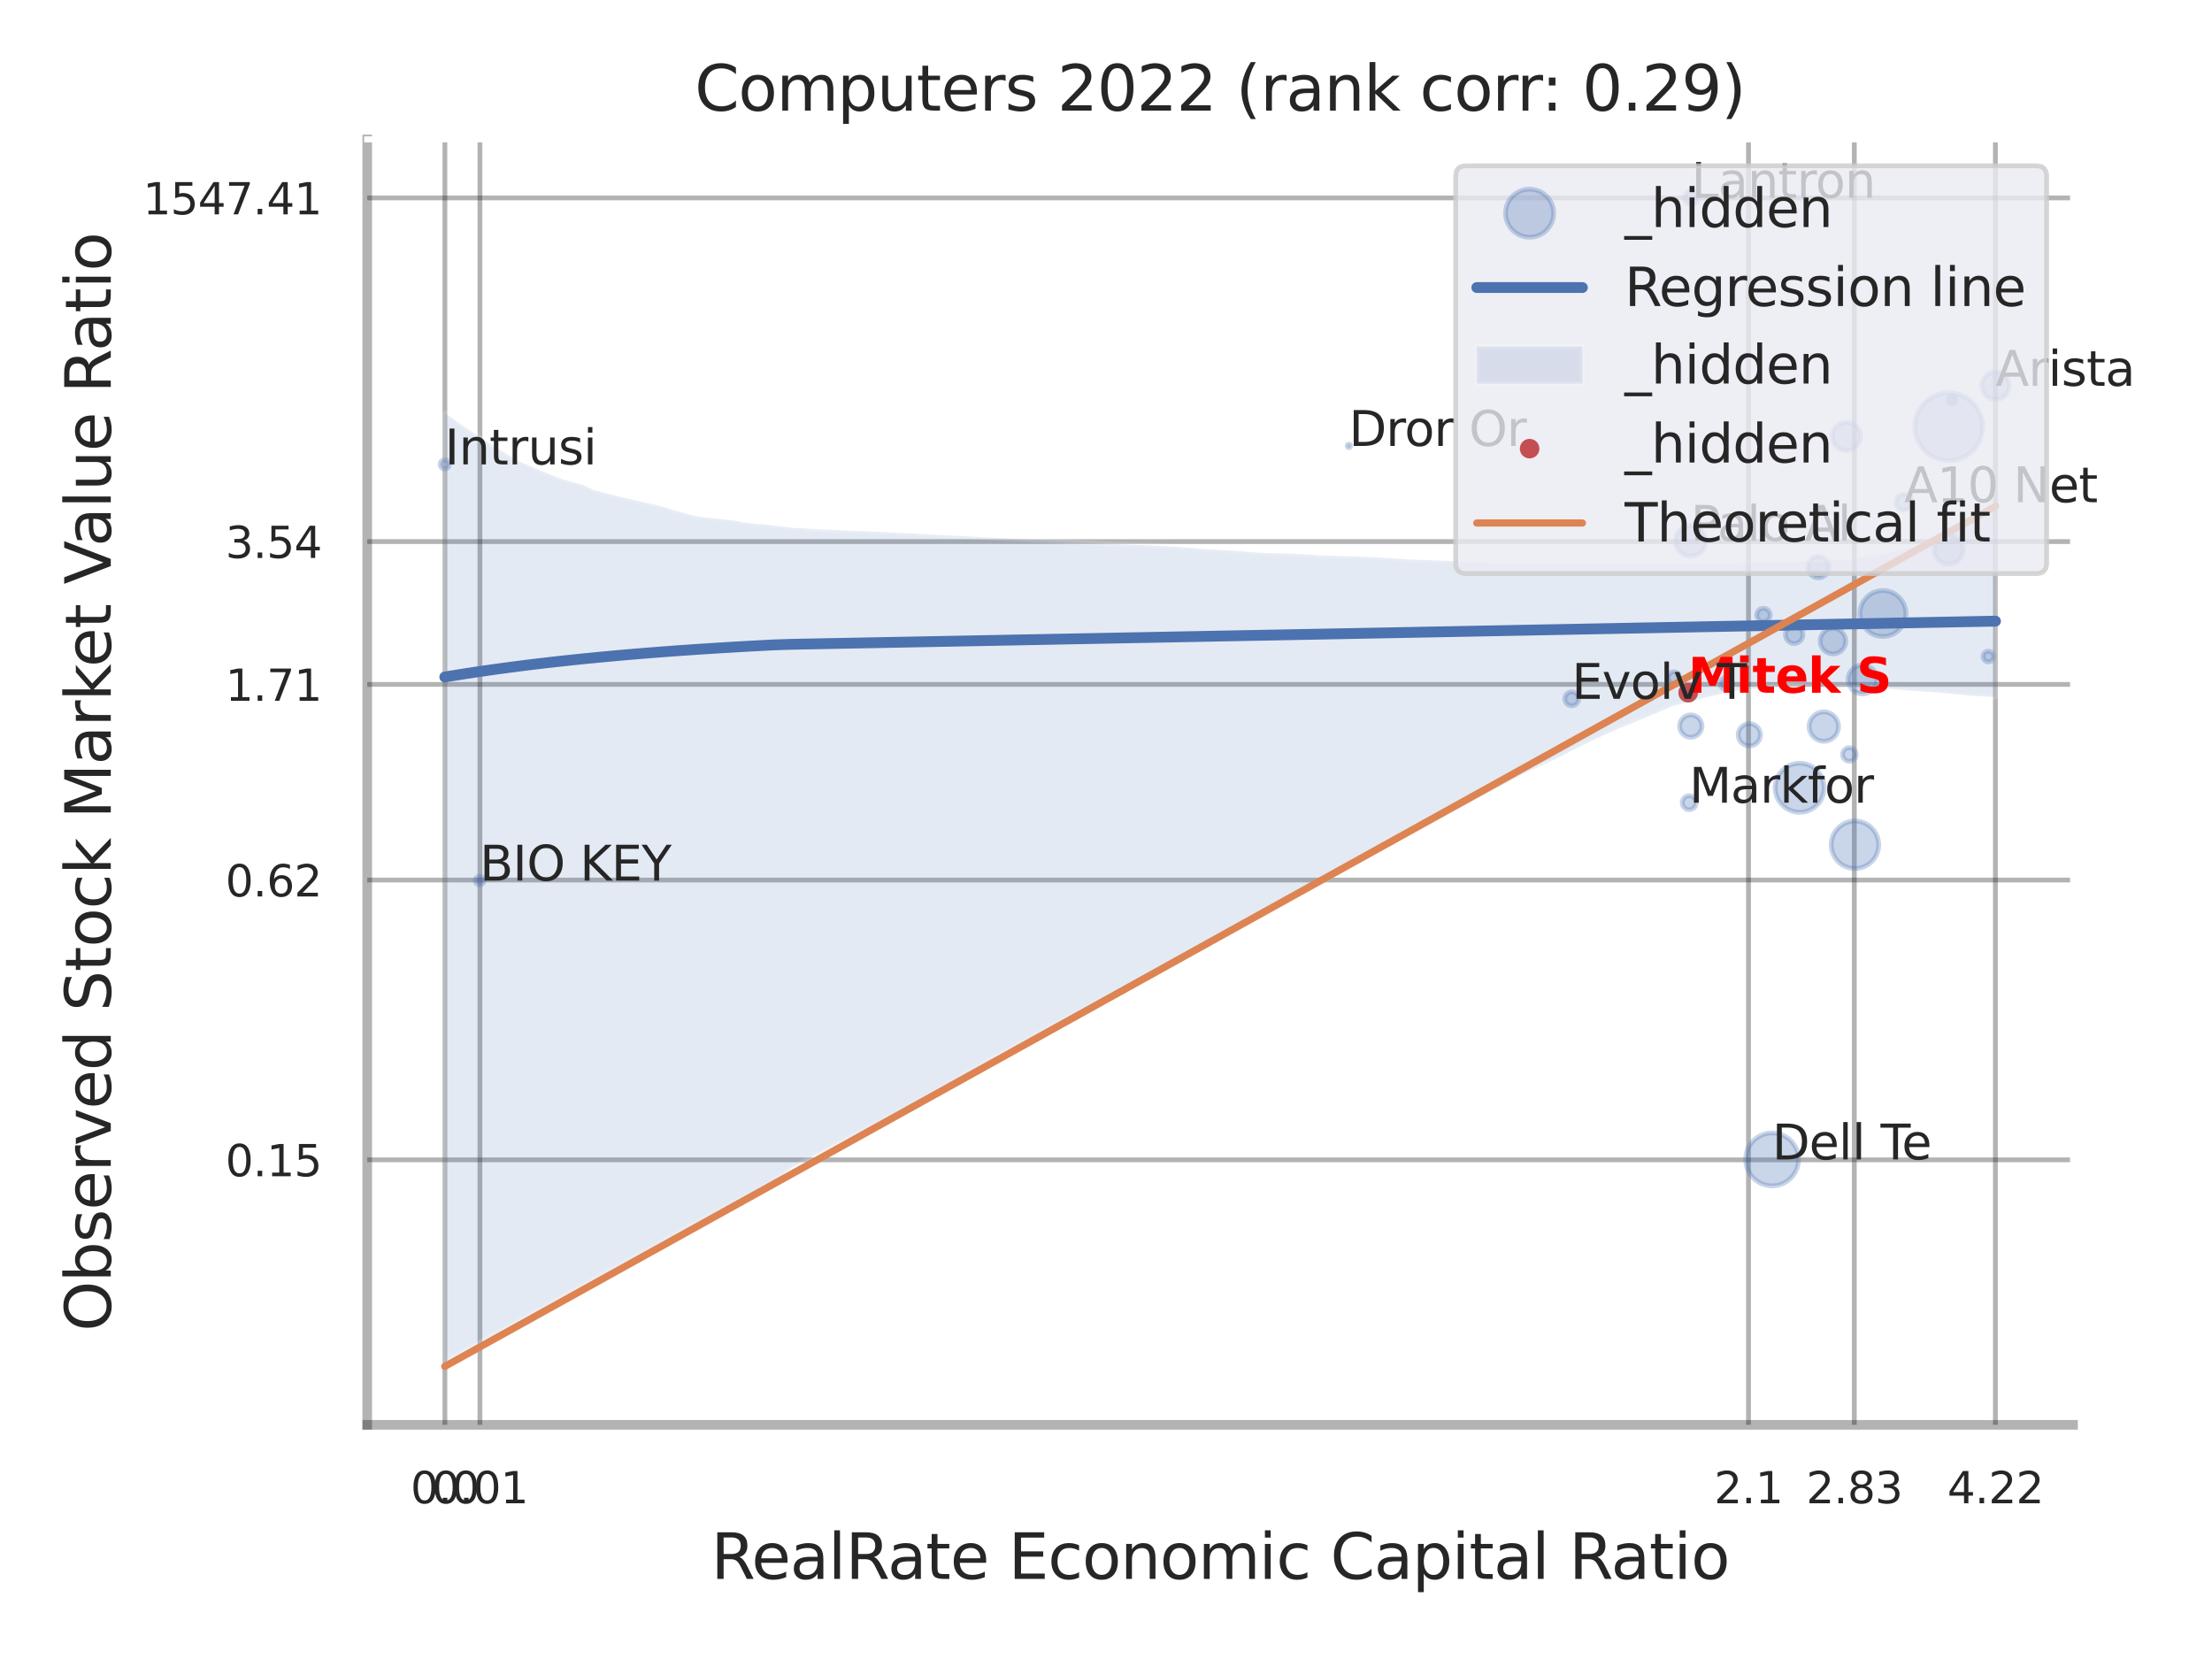 <?xml version="1.0" encoding="utf-8" standalone="no"?>
<!DOCTYPE svg PUBLIC "-//W3C//DTD SVG 1.1//EN"
  "http://www.w3.org/Graphics/SVG/1.1/DTD/svg11.dtd">
<svg xmlns:xlink="http://www.w3.org/1999/xlink" width="460.8pt" height="345.6pt" viewBox="0 0 460.8 345.6" xmlns="http://www.w3.org/2000/svg" version="1.1">
 <defs>
  <style type="text/css">*{stroke-linejoin: round; stroke-linecap: butt}</style>
 </defs>
 <g id="figure_1">
  <g id="patch_1">
   <path d="M 0 345.6 
L 460.8 345.6 
L 460.8 0 
L 0 0 
z
" style="fill: #ffffff"/>
  </g>
  <g id="axes_1">
   <g id="patch_2">
    <path d="M 76.5 296.82 
L 431.853 296.82 
L 431.853 29.04 
L 76.5 29.04 
z
" style="fill: #ffffff"/>
   </g>
   <g id="matplotlib.axis_1">
    <g id="xtick_1">
     <g id="line2d_1">
      <path d="M 92.679 296.82 
L 92.679 29.04 
" clip-path="url(#p5b60aa0eee)" style="fill: none; stroke: #000000; stroke-opacity: 0.3; stroke-linecap: round"/>
     </g>
     <g id="text_1">
      <!-- 0.0 -->
      <g style="fill: #262626" transform="translate(85.523 313.159) scale(0.09 -0.09)">
       <defs>
        <path id="DejaVuSans-30" d="M 2034 4250 
Q 1547 4250 1301 3770 
Q 1056 3291 1056 2328 
Q 1056 1369 1301 889 
Q 1547 409 2034 409 
Q 2525 409 2770 889 
Q 3016 1369 3016 2328 
Q 3016 3291 2770 3770 
Q 2525 4250 2034 4250 
z
M 2034 4750 
Q 2819 4750 3233 4129 
Q 3647 3509 3647 2328 
Q 3647 1150 3233 529 
Q 2819 -91 2034 -91 
Q 1250 -91 836 529 
Q 422 1150 422 2328 
Q 422 3509 836 4129 
Q 1250 4750 2034 4750 
z
" transform="scale(0.016)"/>
        <path id="DejaVuSans-2e" d="M 684 794 
L 1344 794 
L 1344 0 
L 684 0 
L 684 794 
z
" transform="scale(0.016)"/>
       </defs>
       <use xlink:href="#DejaVuSans-30"/>
       <use xlink:href="#DejaVuSans-2e" transform="translate(63.623 0)"/>
       <use xlink:href="#DejaVuSans-30" transform="translate(95.41 0)"/>
      </g>
     </g>
    </g>
    <g id="xtick_2">
     <g id="line2d_2">
      <path d="M 99.976 296.82 
L 99.976 29.04 
" clip-path="url(#p5b60aa0eee)" style="fill: none; stroke: #000000; stroke-opacity: 0.3; stroke-linecap: round"/>
     </g>
     <g id="text_2">
      <!-- 0.01 -->
      <g style="fill: #262626" transform="translate(89.957 313.159) scale(0.09 -0.09)">
       <defs>
        <path id="DejaVuSans-31" d="M 794 531 
L 1825 531 
L 1825 4091 
L 703 3866 
L 703 4441 
L 1819 4666 
L 2450 4666 
L 2450 531 
L 3481 531 
L 3481 0 
L 794 0 
L 794 531 
z
" transform="scale(0.016)"/>
       </defs>
       <use xlink:href="#DejaVuSans-30"/>
       <use xlink:href="#DejaVuSans-2e" transform="translate(63.623 0)"/>
       <use xlink:href="#DejaVuSans-30" transform="translate(95.41 0)"/>
       <use xlink:href="#DejaVuSans-31" transform="translate(159.033 0)"/>
      </g>
     </g>
    </g>
    <g id="xtick_3">
     <g id="line2d_3">
      <path d="M 364.242 296.82 
L 364.242 29.04 
" clip-path="url(#p5b60aa0eee)" style="fill: none; stroke: #000000; stroke-opacity: 0.3; stroke-linecap: round"/>
     </g>
     <g id="text_3">
      <!-- 2.1 -->
      <g style="fill: #262626" transform="translate(357.086 313.159) scale(0.09 -0.09)">
       <defs>
        <path id="DejaVuSans-32" d="M 1228 531 
L 3431 531 
L 3431 0 
L 469 0 
L 469 531 
Q 828 903 1448 1529 
Q 2069 2156 2228 2338 
Q 2531 2678 2651 2914 
Q 2772 3150 2772 3378 
Q 2772 3750 2511 3984 
Q 2250 4219 1831 4219 
Q 1534 4219 1204 4116 
Q 875 4013 500 3803 
L 500 4441 
Q 881 4594 1212 4672 
Q 1544 4750 1819 4750 
Q 2544 4750 2975 4387 
Q 3406 4025 3406 3419 
Q 3406 3131 3298 2873 
Q 3191 2616 2906 2266 
Q 2828 2175 2409 1742 
Q 1991 1309 1228 531 
z
" transform="scale(0.016)"/>
       </defs>
       <use xlink:href="#DejaVuSans-32"/>
       <use xlink:href="#DejaVuSans-2e" transform="translate(63.623 0)"/>
       <use xlink:href="#DejaVuSans-31" transform="translate(95.41 0)"/>
      </g>
     </g>
    </g>
    <g id="xtick_4">
     <g id="line2d_4">
      <path d="M 386.287 296.82 
L 386.287 29.04 
" clip-path="url(#p5b60aa0eee)" style="fill: none; stroke: #000000; stroke-opacity: 0.3; stroke-linecap: round"/>
     </g>
     <g id="text_4">
      <!-- 2.83 -->
      <g style="fill: #262626" transform="translate(376.268 313.159) scale(0.09 -0.09)">
       <defs>
        <path id="DejaVuSans-38" d="M 2034 2216 
Q 1584 2216 1326 1975 
Q 1069 1734 1069 1313 
Q 1069 891 1326 650 
Q 1584 409 2034 409 
Q 2484 409 2743 651 
Q 3003 894 3003 1313 
Q 3003 1734 2745 1975 
Q 2488 2216 2034 2216 
z
M 1403 2484 
Q 997 2584 770 2862 
Q 544 3141 544 3541 
Q 544 4100 942 4425 
Q 1341 4750 2034 4750 
Q 2731 4750 3128 4425 
Q 3525 4100 3525 3541 
Q 3525 3141 3298 2862 
Q 3072 2584 2669 2484 
Q 3125 2378 3379 2068 
Q 3634 1759 3634 1313 
Q 3634 634 3220 271 
Q 2806 -91 2034 -91 
Q 1263 -91 848 271 
Q 434 634 434 1313 
Q 434 1759 690 2068 
Q 947 2378 1403 2484 
z
M 1172 3481 
Q 1172 3119 1398 2916 
Q 1625 2713 2034 2713 
Q 2441 2713 2670 2916 
Q 2900 3119 2900 3481 
Q 2900 3844 2670 4047 
Q 2441 4250 2034 4250 
Q 1625 4250 1398 4047 
Q 1172 3844 1172 3481 
z
" transform="scale(0.016)"/>
        <path id="DejaVuSans-33" d="M 2597 2516 
Q 3050 2419 3304 2112 
Q 3559 1806 3559 1356 
Q 3559 666 3084 287 
Q 2609 -91 1734 -91 
Q 1441 -91 1130 -33 
Q 819 25 488 141 
L 488 750 
Q 750 597 1062 519 
Q 1375 441 1716 441 
Q 2309 441 2620 675 
Q 2931 909 2931 1356 
Q 2931 1769 2642 2001 
Q 2353 2234 1838 2234 
L 1294 2234 
L 1294 2753 
L 1863 2753 
Q 2328 2753 2575 2939 
Q 2822 3125 2822 3475 
Q 2822 3834 2567 4026 
Q 2313 4219 1838 4219 
Q 1578 4219 1281 4162 
Q 984 4106 628 3988 
L 628 4550 
Q 988 4650 1302 4700 
Q 1616 4750 1894 4750 
Q 2613 4750 3031 4423 
Q 3450 4097 3450 3541 
Q 3450 3153 3228 2886 
Q 3006 2619 2597 2516 
z
" transform="scale(0.016)"/>
       </defs>
       <use xlink:href="#DejaVuSans-32"/>
       <use xlink:href="#DejaVuSans-2e" transform="translate(63.623 0)"/>
       <use xlink:href="#DejaVuSans-38" transform="translate(95.41 0)"/>
       <use xlink:href="#DejaVuSans-33" transform="translate(159.033 0)"/>
      </g>
     </g>
    </g>
    <g id="xtick_5">
     <g id="line2d_5">
      <path d="M 415.681 296.82 
L 415.681 29.04 
" clip-path="url(#p5b60aa0eee)" style="fill: none; stroke: #000000; stroke-opacity: 0.3; stroke-linecap: round"/>
     </g>
     <g id="text_5">
      <!-- 4.22 -->
      <g style="fill: #262626" transform="translate(405.662 313.159) scale(0.09 -0.09)">
       <defs>
        <path id="DejaVuSans-34" d="M 2419 4116 
L 825 1625 
L 2419 1625 
L 2419 4116 
z
M 2253 4666 
L 3047 4666 
L 3047 1625 
L 3713 1625 
L 3713 1100 
L 3047 1100 
L 3047 0 
L 2419 0 
L 2419 1100 
L 313 1100 
L 313 1709 
L 2253 4666 
z
" transform="scale(0.016)"/>
       </defs>
       <use xlink:href="#DejaVuSans-34"/>
       <use xlink:href="#DejaVuSans-2e" transform="translate(63.623 0)"/>
       <use xlink:href="#DejaVuSans-32" transform="translate(95.41 0)"/>
       <use xlink:href="#DejaVuSans-32" transform="translate(159.033 0)"/>
      </g>
     </g>
    </g>
    <g id="xtick_6"/>
    <g id="xtick_7"/>
    <g id="text_6">
     <!-- RealRate Economic Capital Ratio -->
     <g style="fill: #262626" transform="translate(148.123 328.908) scale(0.13 -0.13)">
      <defs>
       <path id="DejaVuSans-52" d="M 2841 2188 
Q 3044 2119 3236 1894 
Q 3428 1669 3622 1275 
L 4263 0 
L 3584 0 
L 2988 1197 
Q 2756 1666 2539 1819 
Q 2322 1972 1947 1972 
L 1259 1972 
L 1259 0 
L 628 0 
L 628 4666 
L 2053 4666 
Q 2853 4666 3247 4331 
Q 3641 3997 3641 3322 
Q 3641 2881 3436 2590 
Q 3231 2300 2841 2188 
z
M 1259 4147 
L 1259 2491 
L 2053 2491 
Q 2509 2491 2742 2702 
Q 2975 2913 2975 3322 
Q 2975 3731 2742 3939 
Q 2509 4147 2053 4147 
L 1259 4147 
z
" transform="scale(0.016)"/>
       <path id="DejaVuSans-65" d="M 3597 1894 
L 3597 1613 
L 953 1613 
Q 991 1019 1311 708 
Q 1631 397 2203 397 
Q 2534 397 2845 478 
Q 3156 559 3463 722 
L 3463 178 
Q 3153 47 2828 -22 
Q 2503 -91 2169 -91 
Q 1331 -91 842 396 
Q 353 884 353 1716 
Q 353 2575 817 3079 
Q 1281 3584 2069 3584 
Q 2775 3584 3186 3129 
Q 3597 2675 3597 1894 
z
M 3022 2063 
Q 3016 2534 2758 2815 
Q 2500 3097 2075 3097 
Q 1594 3097 1305 2825 
Q 1016 2553 972 2059 
L 3022 2063 
z
" transform="scale(0.016)"/>
       <path id="DejaVuSans-61" d="M 2194 1759 
Q 1497 1759 1228 1600 
Q 959 1441 959 1056 
Q 959 750 1161 570 
Q 1363 391 1709 391 
Q 2188 391 2477 730 
Q 2766 1069 2766 1631 
L 2766 1759 
L 2194 1759 
z
M 3341 1997 
L 3341 0 
L 2766 0 
L 2766 531 
Q 2569 213 2275 61 
Q 1981 -91 1556 -91 
Q 1019 -91 701 211 
Q 384 513 384 1019 
Q 384 1609 779 1909 
Q 1175 2209 1959 2209 
L 2766 2209 
L 2766 2266 
Q 2766 2663 2505 2880 
Q 2244 3097 1772 3097 
Q 1472 3097 1187 3025 
Q 903 2953 641 2809 
L 641 3341 
Q 956 3463 1253 3523 
Q 1550 3584 1831 3584 
Q 2591 3584 2966 3190 
Q 3341 2797 3341 1997 
z
" transform="scale(0.016)"/>
       <path id="DejaVuSans-6c" d="M 603 4863 
L 1178 4863 
L 1178 0 
L 603 0 
L 603 4863 
z
" transform="scale(0.016)"/>
       <path id="DejaVuSans-74" d="M 1172 4494 
L 1172 3500 
L 2356 3500 
L 2356 3053 
L 1172 3053 
L 1172 1153 
Q 1172 725 1289 603 
Q 1406 481 1766 481 
L 2356 481 
L 2356 0 
L 1766 0 
Q 1100 0 847 248 
Q 594 497 594 1153 
L 594 3053 
L 172 3053 
L 172 3500 
L 594 3500 
L 594 4494 
L 1172 4494 
z
" transform="scale(0.016)"/>
       <path id="DejaVuSans-20" transform="scale(0.016)"/>
       <path id="DejaVuSans-45" d="M 628 4666 
L 3578 4666 
L 3578 4134 
L 1259 4134 
L 1259 2753 
L 3481 2753 
L 3481 2222 
L 1259 2222 
L 1259 531 
L 3634 531 
L 3634 0 
L 628 0 
L 628 4666 
z
" transform="scale(0.016)"/>
       <path id="DejaVuSans-63" d="M 3122 3366 
L 3122 2828 
Q 2878 2963 2633 3030 
Q 2388 3097 2138 3097 
Q 1578 3097 1268 2742 
Q 959 2388 959 1747 
Q 959 1106 1268 751 
Q 1578 397 2138 397 
Q 2388 397 2633 464 
Q 2878 531 3122 666 
L 3122 134 
Q 2881 22 2623 -34 
Q 2366 -91 2075 -91 
Q 1284 -91 818 406 
Q 353 903 353 1747 
Q 353 2603 823 3093 
Q 1294 3584 2113 3584 
Q 2378 3584 2631 3529 
Q 2884 3475 3122 3366 
z
" transform="scale(0.016)"/>
       <path id="DejaVuSans-6f" d="M 1959 3097 
Q 1497 3097 1228 2736 
Q 959 2375 959 1747 
Q 959 1119 1226 758 
Q 1494 397 1959 397 
Q 2419 397 2687 759 
Q 2956 1122 2956 1747 
Q 2956 2369 2687 2733 
Q 2419 3097 1959 3097 
z
M 1959 3584 
Q 2709 3584 3137 3096 
Q 3566 2609 3566 1747 
Q 3566 888 3137 398 
Q 2709 -91 1959 -91 
Q 1206 -91 779 398 
Q 353 888 353 1747 
Q 353 2609 779 3096 
Q 1206 3584 1959 3584 
z
" transform="scale(0.016)"/>
       <path id="DejaVuSans-6e" d="M 3513 2113 
L 3513 0 
L 2938 0 
L 2938 2094 
Q 2938 2591 2744 2837 
Q 2550 3084 2163 3084 
Q 1697 3084 1428 2787 
Q 1159 2491 1159 1978 
L 1159 0 
L 581 0 
L 581 3500 
L 1159 3500 
L 1159 2956 
Q 1366 3272 1645 3428 
Q 1925 3584 2291 3584 
Q 2894 3584 3203 3211 
Q 3513 2838 3513 2113 
z
" transform="scale(0.016)"/>
       <path id="DejaVuSans-6d" d="M 3328 2828 
Q 3544 3216 3844 3400 
Q 4144 3584 4550 3584 
Q 5097 3584 5394 3201 
Q 5691 2819 5691 2113 
L 5691 0 
L 5113 0 
L 5113 2094 
Q 5113 2597 4934 2840 
Q 4756 3084 4391 3084 
Q 3944 3084 3684 2787 
Q 3425 2491 3425 1978 
L 3425 0 
L 2847 0 
L 2847 2094 
Q 2847 2600 2669 2842 
Q 2491 3084 2119 3084 
Q 1678 3084 1418 2786 
Q 1159 2488 1159 1978 
L 1159 0 
L 581 0 
L 581 3500 
L 1159 3500 
L 1159 2956 
Q 1356 3278 1631 3431 
Q 1906 3584 2284 3584 
Q 2666 3584 2933 3390 
Q 3200 3197 3328 2828 
z
" transform="scale(0.016)"/>
       <path id="DejaVuSans-69" d="M 603 3500 
L 1178 3500 
L 1178 0 
L 603 0 
L 603 3500 
z
M 603 4863 
L 1178 4863 
L 1178 4134 
L 603 4134 
L 603 4863 
z
" transform="scale(0.016)"/>
       <path id="DejaVuSans-43" d="M 4122 4306 
L 4122 3641 
Q 3803 3938 3442 4084 
Q 3081 4231 2675 4231 
Q 1875 4231 1450 3742 
Q 1025 3253 1025 2328 
Q 1025 1406 1450 917 
Q 1875 428 2675 428 
Q 3081 428 3442 575 
Q 3803 722 4122 1019 
L 4122 359 
Q 3791 134 3420 21 
Q 3050 -91 2638 -91 
Q 1578 -91 968 557 
Q 359 1206 359 2328 
Q 359 3453 968 4101 
Q 1578 4750 2638 4750 
Q 3056 4750 3426 4639 
Q 3797 4528 4122 4306 
z
" transform="scale(0.016)"/>
       <path id="DejaVuSans-70" d="M 1159 525 
L 1159 -1331 
L 581 -1331 
L 581 3500 
L 1159 3500 
L 1159 2969 
Q 1341 3281 1617 3432 
Q 1894 3584 2278 3584 
Q 2916 3584 3314 3078 
Q 3713 2572 3713 1747 
Q 3713 922 3314 415 
Q 2916 -91 2278 -91 
Q 1894 -91 1617 61 
Q 1341 213 1159 525 
z
M 3116 1747 
Q 3116 2381 2855 2742 
Q 2594 3103 2138 3103 
Q 1681 3103 1420 2742 
Q 1159 2381 1159 1747 
Q 1159 1113 1420 752 
Q 1681 391 2138 391 
Q 2594 391 2855 752 
Q 3116 1113 3116 1747 
z
" transform="scale(0.016)"/>
      </defs>
      <use xlink:href="#DejaVuSans-52"/>
      <use xlink:href="#DejaVuSans-65" transform="translate(64.982 0)"/>
      <use xlink:href="#DejaVuSans-61" transform="translate(126.506 0)"/>
      <use xlink:href="#DejaVuSans-6c" transform="translate(187.785 0)"/>
      <use xlink:href="#DejaVuSans-52" transform="translate(215.568 0)"/>
      <use xlink:href="#DejaVuSans-61" transform="translate(282.801 0)"/>
      <use xlink:href="#DejaVuSans-74" transform="translate(344.08 0)"/>
      <use xlink:href="#DejaVuSans-65" transform="translate(383.289 0)"/>
      <use xlink:href="#DejaVuSans-20" transform="translate(444.812 0)"/>
      <use xlink:href="#DejaVuSans-45" transform="translate(476.6 0)"/>
      <use xlink:href="#DejaVuSans-63" transform="translate(539.783 0)"/>
      <use xlink:href="#DejaVuSans-6f" transform="translate(594.764 0)"/>
      <use xlink:href="#DejaVuSans-6e" transform="translate(655.945 0)"/>
      <use xlink:href="#DejaVuSans-6f" transform="translate(719.324 0)"/>
      <use xlink:href="#DejaVuSans-6d" transform="translate(780.506 0)"/>
      <use xlink:href="#DejaVuSans-69" transform="translate(877.918 0)"/>
      <use xlink:href="#DejaVuSans-63" transform="translate(905.701 0)"/>
      <use xlink:href="#DejaVuSans-20" transform="translate(960.682 0)"/>
      <use xlink:href="#DejaVuSans-43" transform="translate(992.469 0)"/>
      <use xlink:href="#DejaVuSans-61" transform="translate(1062.293 0)"/>
      <use xlink:href="#DejaVuSans-70" transform="translate(1123.572 0)"/>
      <use xlink:href="#DejaVuSans-69" transform="translate(1187.049 0)"/>
      <use xlink:href="#DejaVuSans-74" transform="translate(1214.832 0)"/>
      <use xlink:href="#DejaVuSans-61" transform="translate(1254.041 0)"/>
      <use xlink:href="#DejaVuSans-6c" transform="translate(1315.32 0)"/>
      <use xlink:href="#DejaVuSans-20" transform="translate(1343.104 0)"/>
      <use xlink:href="#DejaVuSans-52" transform="translate(1374.891 0)"/>
      <use xlink:href="#DejaVuSans-61" transform="translate(1442.123 0)"/>
      <use xlink:href="#DejaVuSans-74" transform="translate(1503.402 0)"/>
      <use xlink:href="#DejaVuSans-69" transform="translate(1542.611 0)"/>
      <use xlink:href="#DejaVuSans-6f" transform="translate(1570.395 0)"/>
     </g>
    </g>
   </g>
   <g id="matplotlib.axis_2">
    <g id="ytick_1">
     <g id="line2d_6">
      <path d="M 76.5 241.613 
L 431.853 241.613 
" clip-path="url(#p5b60aa0eee)" style="fill: none; stroke: #000000; stroke-opacity: 0.3; stroke-linecap: round"/>
     </g>
     <g id="text_7">
      <!-- 0.15 -->
      <g style="fill: #262626" transform="translate(46.961 245.032) scale(0.09 -0.09)">
       <defs>
        <path id="DejaVuSans-35" d="M 691 4666 
L 3169 4666 
L 3169 4134 
L 1269 4134 
L 1269 2991 
Q 1406 3038 1543 3061 
Q 1681 3084 1819 3084 
Q 2600 3084 3056 2656 
Q 3513 2228 3513 1497 
Q 3513 744 3044 326 
Q 2575 -91 1722 -91 
Q 1428 -91 1123 -41 
Q 819 9 494 109 
L 494 744 
Q 775 591 1075 516 
Q 1375 441 1709 441 
Q 2250 441 2565 725 
Q 2881 1009 2881 1497 
Q 2881 1984 2565 2268 
Q 2250 2553 1709 2553 
Q 1456 2553 1204 2497 
Q 953 2441 691 2322 
L 691 4666 
z
" transform="scale(0.016)"/>
       </defs>
       <use xlink:href="#DejaVuSans-30"/>
       <use xlink:href="#DejaVuSans-2e" transform="translate(63.623 0)"/>
       <use xlink:href="#DejaVuSans-31" transform="translate(95.41 0)"/>
       <use xlink:href="#DejaVuSans-35" transform="translate(159.033 0)"/>
      </g>
     </g>
    </g>
    <g id="ytick_2">
     <g id="line2d_7">
      <path d="M 76.5 183.329 
L 431.853 183.329 
" clip-path="url(#p5b60aa0eee)" style="fill: none; stroke: #000000; stroke-opacity: 0.3; stroke-linecap: round"/>
     </g>
     <g id="text_8">
      <!-- 0.62 -->
      <g style="fill: #262626" transform="translate(46.961 186.748) scale(0.09 -0.09)">
       <defs>
        <path id="DejaVuSans-36" d="M 2113 2584 
Q 1688 2584 1439 2293 
Q 1191 2003 1191 1497 
Q 1191 994 1439 701 
Q 1688 409 2113 409 
Q 2538 409 2786 701 
Q 3034 994 3034 1497 
Q 3034 2003 2786 2293 
Q 2538 2584 2113 2584 
z
M 3366 4563 
L 3366 3988 
Q 3128 4100 2886 4159 
Q 2644 4219 2406 4219 
Q 1781 4219 1451 3797 
Q 1122 3375 1075 2522 
Q 1259 2794 1537 2939 
Q 1816 3084 2150 3084 
Q 2853 3084 3261 2657 
Q 3669 2231 3669 1497 
Q 3669 778 3244 343 
Q 2819 -91 2113 -91 
Q 1303 -91 875 529 
Q 447 1150 447 2328 
Q 447 3434 972 4092 
Q 1497 4750 2381 4750 
Q 2619 4750 2861 4703 
Q 3103 4656 3366 4563 
z
" transform="scale(0.016)"/>
       </defs>
       <use xlink:href="#DejaVuSans-30"/>
       <use xlink:href="#DejaVuSans-2e" transform="translate(63.623 0)"/>
       <use xlink:href="#DejaVuSans-36" transform="translate(95.41 0)"/>
       <use xlink:href="#DejaVuSans-32" transform="translate(159.033 0)"/>
      </g>
     </g>
    </g>
    <g id="ytick_3">
     <g id="line2d_8">
      <path d="M 76.5 142.571 
L 431.853 142.571 
" clip-path="url(#p5b60aa0eee)" style="fill: none; stroke: #000000; stroke-opacity: 0.3; stroke-linecap: round"/>
     </g>
     <g id="text_9">
      <!-- 1.71 -->
      <g style="fill: #262626" transform="translate(46.961 145.99) scale(0.09 -0.09)">
       <defs>
        <path id="DejaVuSans-37" d="M 525 4666 
L 3525 4666 
L 3525 4397 
L 1831 0 
L 1172 0 
L 2766 4134 
L 525 4134 
L 525 4666 
z
" transform="scale(0.016)"/>
       </defs>
       <use xlink:href="#DejaVuSans-31"/>
       <use xlink:href="#DejaVuSans-2e" transform="translate(63.623 0)"/>
       <use xlink:href="#DejaVuSans-37" transform="translate(95.41 0)"/>
       <use xlink:href="#DejaVuSans-31" transform="translate(159.033 0)"/>
      </g>
     </g>
    </g>
    <g id="ytick_4">
     <g id="line2d_9">
      <path d="M 76.5 112.818 
L 431.853 112.818 
" clip-path="url(#p5b60aa0eee)" style="fill: none; stroke: #000000; stroke-opacity: 0.3; stroke-linecap: round"/>
     </g>
     <g id="text_10">
      <!-- 3.54 -->
      <g style="fill: #262626" transform="translate(46.961 116.237) scale(0.09 -0.09)">
       <use xlink:href="#DejaVuSans-33"/>
       <use xlink:href="#DejaVuSans-2e" transform="translate(63.623 0)"/>
       <use xlink:href="#DejaVuSans-35" transform="translate(95.41 0)"/>
       <use xlink:href="#DejaVuSans-34" transform="translate(159.033 0)"/>
      </g>
     </g>
    </g>
    <g id="ytick_5">
     <g id="line2d_10">
      <path d="M 76.5 41.231 
L 431.853 41.231 
" clip-path="url(#p5b60aa0eee)" style="fill: none; stroke: #000000; stroke-opacity: 0.3; stroke-linecap: round"/>
     </g>
     <g id="text_11">
      <!-- 1547.41 -->
      <g style="fill: #262626" transform="translate(29.782 44.65) scale(0.09 -0.09)">
       <use xlink:href="#DejaVuSans-31"/>
       <use xlink:href="#DejaVuSans-35" transform="translate(63.623 0)"/>
       <use xlink:href="#DejaVuSans-34" transform="translate(127.246 0)"/>
       <use xlink:href="#DejaVuSans-37" transform="translate(190.869 0)"/>
       <use xlink:href="#DejaVuSans-2e" transform="translate(254.492 0)"/>
       <use xlink:href="#DejaVuSans-34" transform="translate(286.279 0)"/>
       <use xlink:href="#DejaVuSans-31" transform="translate(349.902 0)"/>
      </g>
     </g>
    </g>
    <g id="ytick_6"/>
    <g id="ytick_7"/>
    <g id="ytick_8"/>
    <g id="ytick_9"/>
    <g id="text_12">
     <!-- Observed Stock Market Value Ratio -->
     <g style="fill: #262626" transform="translate(23.079 277.332) rotate(-90) scale(0.13 -0.13)">
      <defs>
       <path id="DejaVuSans-4f" d="M 2522 4238 
Q 1834 4238 1429 3725 
Q 1025 3213 1025 2328 
Q 1025 1447 1429 934 
Q 1834 422 2522 422 
Q 3209 422 3611 934 
Q 4013 1447 4013 2328 
Q 4013 3213 3611 3725 
Q 3209 4238 2522 4238 
z
M 2522 4750 
Q 3503 4750 4090 4092 
Q 4678 3434 4678 2328 
Q 4678 1225 4090 567 
Q 3503 -91 2522 -91 
Q 1538 -91 948 565 
Q 359 1222 359 2328 
Q 359 3434 948 4092 
Q 1538 4750 2522 4750 
z
" transform="scale(0.016)"/>
       <path id="DejaVuSans-62" d="M 3116 1747 
Q 3116 2381 2855 2742 
Q 2594 3103 2138 3103 
Q 1681 3103 1420 2742 
Q 1159 2381 1159 1747 
Q 1159 1113 1420 752 
Q 1681 391 2138 391 
Q 2594 391 2855 752 
Q 3116 1113 3116 1747 
z
M 1159 2969 
Q 1341 3281 1617 3432 
Q 1894 3584 2278 3584 
Q 2916 3584 3314 3078 
Q 3713 2572 3713 1747 
Q 3713 922 3314 415 
Q 2916 -91 2278 -91 
Q 1894 -91 1617 61 
Q 1341 213 1159 525 
L 1159 0 
L 581 0 
L 581 4863 
L 1159 4863 
L 1159 2969 
z
" transform="scale(0.016)"/>
       <path id="DejaVuSans-73" d="M 2834 3397 
L 2834 2853 
Q 2591 2978 2328 3040 
Q 2066 3103 1784 3103 
Q 1356 3103 1142 2972 
Q 928 2841 928 2578 
Q 928 2378 1081 2264 
Q 1234 2150 1697 2047 
L 1894 2003 
Q 2506 1872 2764 1633 
Q 3022 1394 3022 966 
Q 3022 478 2636 193 
Q 2250 -91 1575 -91 
Q 1294 -91 989 -36 
Q 684 19 347 128 
L 347 722 
Q 666 556 975 473 
Q 1284 391 1588 391 
Q 1994 391 2212 530 
Q 2431 669 2431 922 
Q 2431 1156 2273 1281 
Q 2116 1406 1581 1522 
L 1381 1569 
Q 847 1681 609 1914 
Q 372 2147 372 2553 
Q 372 3047 722 3315 
Q 1072 3584 1716 3584 
Q 2034 3584 2315 3537 
Q 2597 3491 2834 3397 
z
" transform="scale(0.016)"/>
       <path id="DejaVuSans-72" d="M 2631 2963 
Q 2534 3019 2420 3045 
Q 2306 3072 2169 3072 
Q 1681 3072 1420 2755 
Q 1159 2438 1159 1844 
L 1159 0 
L 581 0 
L 581 3500 
L 1159 3500 
L 1159 2956 
Q 1341 3275 1631 3429 
Q 1922 3584 2338 3584 
Q 2397 3584 2469 3576 
Q 2541 3569 2628 3553 
L 2631 2963 
z
" transform="scale(0.016)"/>
       <path id="DejaVuSans-76" d="M 191 3500 
L 800 3500 
L 1894 563 
L 2988 3500 
L 3597 3500 
L 2284 0 
L 1503 0 
L 191 3500 
z
" transform="scale(0.016)"/>
       <path id="DejaVuSans-64" d="M 2906 2969 
L 2906 4863 
L 3481 4863 
L 3481 0 
L 2906 0 
L 2906 525 
Q 2725 213 2448 61 
Q 2172 -91 1784 -91 
Q 1150 -91 751 415 
Q 353 922 353 1747 
Q 353 2572 751 3078 
Q 1150 3584 1784 3584 
Q 2172 3584 2448 3432 
Q 2725 3281 2906 2969 
z
M 947 1747 
Q 947 1113 1208 752 
Q 1469 391 1925 391 
Q 2381 391 2643 752 
Q 2906 1113 2906 1747 
Q 2906 2381 2643 2742 
Q 2381 3103 1925 3103 
Q 1469 3103 1208 2742 
Q 947 2381 947 1747 
z
" transform="scale(0.016)"/>
       <path id="DejaVuSans-53" d="M 3425 4513 
L 3425 3897 
Q 3066 4069 2747 4153 
Q 2428 4238 2131 4238 
Q 1616 4238 1336 4038 
Q 1056 3838 1056 3469 
Q 1056 3159 1242 3001 
Q 1428 2844 1947 2747 
L 2328 2669 
Q 3034 2534 3370 2195 
Q 3706 1856 3706 1288 
Q 3706 609 3251 259 
Q 2797 -91 1919 -91 
Q 1588 -91 1214 -16 
Q 841 59 441 206 
L 441 856 
Q 825 641 1194 531 
Q 1563 422 1919 422 
Q 2459 422 2753 634 
Q 3047 847 3047 1241 
Q 3047 1584 2836 1778 
Q 2625 1972 2144 2069 
L 1759 2144 
Q 1053 2284 737 2584 
Q 422 2884 422 3419 
Q 422 4038 858 4394 
Q 1294 4750 2059 4750 
Q 2388 4750 2728 4690 
Q 3069 4631 3425 4513 
z
" transform="scale(0.016)"/>
       <path id="DejaVuSans-6b" d="M 581 4863 
L 1159 4863 
L 1159 1991 
L 2875 3500 
L 3609 3500 
L 1753 1863 
L 3688 0 
L 2938 0 
L 1159 1709 
L 1159 0 
L 581 0 
L 581 4863 
z
" transform="scale(0.016)"/>
       <path id="DejaVuSans-4d" d="M 628 4666 
L 1569 4666 
L 2759 1491 
L 3956 4666 
L 4897 4666 
L 4897 0 
L 4281 0 
L 4281 4097 
L 3078 897 
L 2444 897 
L 1241 4097 
L 1241 0 
L 628 0 
L 628 4666 
z
" transform="scale(0.016)"/>
       <path id="DejaVuSans-56" d="M 1831 0 
L 50 4666 
L 709 4666 
L 2188 738 
L 3669 4666 
L 4325 4666 
L 2547 0 
L 1831 0 
z
" transform="scale(0.016)"/>
       <path id="DejaVuSans-75" d="M 544 1381 
L 544 3500 
L 1119 3500 
L 1119 1403 
Q 1119 906 1312 657 
Q 1506 409 1894 409 
Q 2359 409 2629 706 
Q 2900 1003 2900 1516 
L 2900 3500 
L 3475 3500 
L 3475 0 
L 2900 0 
L 2900 538 
Q 2691 219 2414 64 
Q 2138 -91 1772 -91 
Q 1169 -91 856 284 
Q 544 659 544 1381 
z
M 1991 3584 
L 1991 3584 
z
" transform="scale(0.016)"/>
      </defs>
      <use xlink:href="#DejaVuSans-4f"/>
      <use xlink:href="#DejaVuSans-62" transform="translate(78.711 0)"/>
      <use xlink:href="#DejaVuSans-73" transform="translate(142.188 0)"/>
      <use xlink:href="#DejaVuSans-65" transform="translate(194.287 0)"/>
      <use xlink:href="#DejaVuSans-72" transform="translate(255.811 0)"/>
      <use xlink:href="#DejaVuSans-76" transform="translate(296.924 0)"/>
      <use xlink:href="#DejaVuSans-65" transform="translate(356.104 0)"/>
      <use xlink:href="#DejaVuSans-64" transform="translate(417.627 0)"/>
      <use xlink:href="#DejaVuSans-20" transform="translate(481.104 0)"/>
      <use xlink:href="#DejaVuSans-53" transform="translate(512.891 0)"/>
      <use xlink:href="#DejaVuSans-74" transform="translate(576.367 0)"/>
      <use xlink:href="#DejaVuSans-6f" transform="translate(615.576 0)"/>
      <use xlink:href="#DejaVuSans-63" transform="translate(676.758 0)"/>
      <use xlink:href="#DejaVuSans-6b" transform="translate(731.738 0)"/>
      <use xlink:href="#DejaVuSans-20" transform="translate(789.648 0)"/>
      <use xlink:href="#DejaVuSans-4d" transform="translate(821.436 0)"/>
      <use xlink:href="#DejaVuSans-61" transform="translate(907.715 0)"/>
      <use xlink:href="#DejaVuSans-72" transform="translate(968.994 0)"/>
      <use xlink:href="#DejaVuSans-6b" transform="translate(1010.107 0)"/>
      <use xlink:href="#DejaVuSans-65" transform="translate(1064.393 0)"/>
      <use xlink:href="#DejaVuSans-74" transform="translate(1125.916 0)"/>
      <use xlink:href="#DejaVuSans-20" transform="translate(1165.125 0)"/>
      <use xlink:href="#DejaVuSans-56" transform="translate(1196.912 0)"/>
      <use xlink:href="#DejaVuSans-61" transform="translate(1257.57 0)"/>
      <use xlink:href="#DejaVuSans-6c" transform="translate(1318.85 0)"/>
      <use xlink:href="#DejaVuSans-75" transform="translate(1346.633 0)"/>
      <use xlink:href="#DejaVuSans-65" transform="translate(1410.012 0)"/>
      <use xlink:href="#DejaVuSans-20" transform="translate(1471.535 0)"/>
      <use xlink:href="#DejaVuSans-52" transform="translate(1503.322 0)"/>
      <use xlink:href="#DejaVuSans-61" transform="translate(1570.555 0)"/>
      <use xlink:href="#DejaVuSans-74" transform="translate(1631.834 0)"/>
      <use xlink:href="#DejaVuSans-69" transform="translate(1671.043 0)"/>
      <use xlink:href="#DejaVuSans-6f" transform="translate(1698.826 0)"/>
     </g>
    </g>
   </g>
   <g id="PathCollection_1">
    <path d="M 385.251 158.585 
C 385.627 158.585 385.988 158.435 386.254 158.169 
C 386.52 157.903 386.669 157.542 386.669 157.166 
C 386.669 156.789 386.52 156.428 386.254 156.162 
C 385.988 155.896 385.627 155.747 385.251 155.747 
C 384.874 155.747 384.513 155.896 384.247 156.162 
C 383.981 156.428 383.832 156.789 383.832 157.166 
C 383.832 157.542 383.981 157.903 384.247 158.169 
C 384.513 158.435 384.874 158.585 385.251 158.585 
z
" clip-path="url(#p5b60aa0eee)" style="fill: #4c72b0; fill-opacity: 0.3; stroke: #4c72b0; stroke-opacity: 0.3"/>
    <path d="M 386.422 180.934 
C 387.735 180.934 388.995 180.412 389.923 179.483 
C 390.852 178.555 391.374 177.295 391.374 175.982 
C 391.374 174.669 390.852 173.409 389.923 172.481 
C 388.995 171.552 387.735 171.03 386.422 171.03 
C 385.109 171.03 383.849 171.552 382.921 172.481 
C 381.992 173.409 381.47 174.669 381.47 175.982 
C 381.47 177.295 381.992 178.555 382.921 179.483 
C 383.849 180.412 385.109 180.934 386.422 180.934 
z
" clip-path="url(#p5b60aa0eee)" style="fill: #4c72b0; fill-opacity: 0.3; stroke: #4c72b0; stroke-opacity: 0.3"/>
    <path d="M 374.902 169.22 
C 376.257 169.22 377.558 168.682 378.516 167.723 
C 379.475 166.764 380.013 165.464 380.013 164.108 
C 380.013 162.753 379.475 161.452 378.516 160.494 
C 377.558 159.535 376.257 158.997 374.902 158.997 
C 373.546 158.997 372.246 159.535 371.287 160.494 
C 370.329 161.452 369.79 162.753 369.79 164.108 
C 369.79 165.464 370.329 166.764 371.287 167.723 
C 372.246 168.682 373.546 169.22 374.902 169.22 
z
" clip-path="url(#p5b60aa0eee)" style="fill: #4c72b0; fill-opacity: 0.3; stroke: #4c72b0; stroke-opacity: 0.3"/>
    <path d="M 405.957 95.957 
C 407.832 95.957 409.631 95.212 410.957 93.886 
C 412.283 92.56 413.028 90.761 413.028 88.886 
C 413.028 87.011 412.283 85.212 410.957 83.886 
C 409.631 82.56 407.832 81.815 405.957 81.815 
C 404.082 81.815 402.283 82.56 400.957 83.886 
C 399.631 85.212 398.886 87.011 398.886 88.886 
C 398.886 90.761 399.631 92.56 400.957 93.886 
C 402.283 95.212 404.082 95.957 405.957 95.957 
z
" clip-path="url(#p5b60aa0eee)" style="fill: #4c72b0; fill-opacity: 0.3; stroke: #4c72b0; stroke-opacity: 0.3"/>
    <path d="M 92.652 97.72 
C 92.911 97.72 93.159 97.617 93.342 97.435 
C 93.525 97.252 93.628 97.004 93.628 96.745 
C 93.628 96.486 93.525 96.238 93.342 96.055 
C 93.159 95.872 92.911 95.77 92.652 95.77 
C 92.394 95.77 92.146 95.872 91.963 96.055 
C 91.78 96.238 91.677 96.486 91.677 96.745 
C 91.677 97.004 91.78 97.252 91.963 97.435 
C 92.146 97.617 92.394 97.72 92.652 97.72 
z
" clip-path="url(#p5b60aa0eee)" style="fill: #4c72b0; fill-opacity: 0.3; stroke: #4c72b0; stroke-opacity: 0.3"/>
    <path d="M 351.676 145.843 
C 352.084 145.843 352.475 145.681 352.763 145.393 
C 353.051 145.105 353.213 144.714 353.213 144.306 
C 353.213 143.899 353.051 143.507 352.763 143.219 
C 352.475 142.931 352.084 142.769 351.676 142.769 
C 351.269 142.769 350.878 142.931 350.589 143.219 
C 350.301 143.507 350.139 143.899 350.139 144.306 
C 350.139 144.714 350.301 145.105 350.589 145.393 
C 350.878 145.681 351.269 145.843 351.676 145.843 
z
" clip-path="url(#p5b60aa0eee)" style="fill: #4c72b0; fill-opacity: 0.3; stroke: #4c72b0; stroke-opacity: 0.3"/>
    <path d="M 406.667 84.196 
C 406.895 84.196 407.113 84.106 407.275 83.945 
C 407.436 83.783 407.526 83.565 407.526 83.337 
C 407.526 83.109 407.436 82.89 407.275 82.729 
C 407.113 82.568 406.895 82.477 406.667 82.477 
C 406.439 82.477 406.22 82.568 406.059 82.729 
C 405.898 82.89 405.807 83.109 405.807 83.337 
C 405.807 83.565 405.898 83.783 406.059 83.945 
C 406.22 84.106 406.439 84.196 406.667 84.196 
z
" clip-path="url(#p5b60aa0eee)" style="fill: #4c72b0; fill-opacity: 0.3; stroke: #4c72b0; stroke-opacity: 0.3"/>
    <path d="M 373.762 134.073 
C 374.247 134.073 374.713 133.881 375.056 133.537 
C 375.399 133.194 375.592 132.728 375.592 132.243 
C 375.592 131.758 375.399 131.292 375.056 130.949 
C 374.713 130.606 374.247 130.413 373.762 130.413 
C 373.277 130.413 372.811 130.606 372.468 130.949 
C 372.125 131.292 371.932 131.758 371.932 132.243 
C 371.932 132.728 372.125 133.194 372.468 133.537 
C 372.811 133.881 373.277 134.073 373.762 134.073 
z
" clip-path="url(#p5b60aa0eee)" style="fill: #4c72b0; fill-opacity: 0.3; stroke: #4c72b0; stroke-opacity: 0.3"/>
    <path d="M 392.246 132.601 
C 393.517 132.601 394.736 132.096 395.635 131.197 
C 396.533 130.299 397.038 129.08 397.038 127.809 
C 397.038 126.538 396.533 125.319 395.635 124.421 
C 394.736 123.522 393.517 123.017 392.246 123.017 
C 390.976 123.017 389.757 123.522 388.858 124.421 
C 387.959 125.319 387.455 126.538 387.455 127.809 
C 387.455 129.08 387.959 130.299 388.858 131.197 
C 389.757 132.096 390.976 132.601 392.246 132.601 
z
" clip-path="url(#p5b60aa0eee)" style="fill: #4c72b0; fill-opacity: 0.3; stroke: #4c72b0; stroke-opacity: 0.3"/>
    <path d="M 364.426 155.393 
C 365.042 155.393 365.634 155.148 366.069 154.712 
C 366.505 154.276 366.75 153.685 366.75 153.069 
C 366.75 152.452 366.505 151.861 366.069 151.425 
C 365.634 150.989 365.042 150.744 364.426 150.744 
C 363.809 150.744 363.218 150.989 362.782 151.425 
C 362.346 151.861 362.101 152.452 362.101 153.069 
C 362.101 153.685 362.346 154.276 362.782 154.712 
C 363.218 155.148 363.809 155.393 364.426 155.393 
z
" clip-path="url(#p5b60aa0eee)" style="fill: #4c72b0; fill-opacity: 0.3; stroke: #4c72b0; stroke-opacity: 0.3"/>
    <path d="M 348.721 142.424 
C 349.051 142.424 349.367 142.293 349.601 142.06 
C 349.834 141.826 349.965 141.51 349.965 141.18 
C 349.965 140.851 349.834 140.534 349.601 140.301 
C 349.367 140.068 349.051 139.937 348.721 139.937 
C 348.392 139.937 348.075 140.068 347.842 140.301 
C 347.609 140.534 347.478 140.851 347.478 141.18 
C 347.478 141.51 347.609 141.826 347.842 142.06 
C 348.075 142.293 348.392 142.424 348.721 142.424 
z
" clip-path="url(#p5b60aa0eee)" style="fill: #4c72b0; fill-opacity: 0.3; stroke: #4c72b0; stroke-opacity: 0.3"/>
    <path d="M 99.929 184.357 
C 100.172 184.357 100.404 184.261 100.576 184.089 
C 100.748 183.918 100.844 183.685 100.844 183.442 
C 100.844 183.199 100.748 182.966 100.576 182.795 
C 100.404 182.623 100.172 182.526 99.929 182.526 
C 99.686 182.526 99.453 182.623 99.281 182.795 
C 99.11 182.966 99.013 183.199 99.013 183.442 
C 99.013 183.685 99.11 183.918 99.281 184.089 
C 99.453 184.261 99.686 184.357 99.929 184.357 
z
" clip-path="url(#p5b60aa0eee)" style="fill: #4c72b0; fill-opacity: 0.3; stroke: #4c72b0; stroke-opacity: 0.3"/>
    <path d="M 405.933 117.5 
C 406.733 117.5 407.5 117.182 408.066 116.616 
C 408.632 116.05 408.95 115.283 408.95 114.483 
C 408.95 113.683 408.632 112.915 408.066 112.35 
C 407.5 111.784 406.733 111.466 405.933 111.466 
C 405.133 111.466 404.365 111.784 403.799 112.35 
C 403.234 112.915 402.916 113.683 402.916 114.483 
C 402.916 115.283 403.234 116.05 403.799 116.616 
C 404.365 117.182 405.133 117.5 405.933 117.5 
z
" clip-path="url(#p5b60aa0eee)" style="fill: #4c72b0; fill-opacity: 0.3; stroke: #4c72b0; stroke-opacity: 0.3"/>
    <path d="M 367.362 129.526 
C 367.735 129.526 368.093 129.378 368.357 129.114 
C 368.621 128.85 368.769 128.492 368.769 128.119 
C 368.769 127.746 368.621 127.388 368.357 127.124 
C 368.093 126.86 367.735 126.712 367.362 126.712 
C 366.989 126.712 366.631 126.86 366.367 127.124 
C 366.104 127.388 365.955 127.746 365.955 128.119 
C 365.955 128.492 366.104 128.85 366.367 129.114 
C 366.631 129.378 366.989 129.526 367.362 129.526 
z
" clip-path="url(#p5b60aa0eee)" style="fill: #4c72b0; fill-opacity: 0.3; stroke: #4c72b0; stroke-opacity: 0.3"/>
    <path d="M 379.935 154.417 
C 380.747 154.417 381.526 154.094 382.1 153.52 
C 382.674 152.945 382.997 152.167 382.997 151.354 
C 382.997 150.542 382.674 149.763 382.1 149.189 
C 381.526 148.615 380.747 148.292 379.935 148.292 
C 379.123 148.292 378.344 148.615 377.769 149.189 
C 377.195 149.763 376.872 150.542 376.872 151.354 
C 376.872 152.167 377.195 152.945 377.769 153.52 
C 378.344 154.094 379.123 154.417 379.935 154.417 
z
" clip-path="url(#p5b60aa0eee)" style="fill: #4c72b0; fill-opacity: 0.3; stroke: #4c72b0; stroke-opacity: 0.3"/>
    <path d="M 381.84 136.228 
C 382.55 136.228 383.23 135.946 383.732 135.444 
C 384.234 134.943 384.516 134.262 384.516 133.552 
C 384.516 132.843 384.234 132.162 383.732 131.66 
C 383.23 131.158 382.55 130.876 381.84 130.876 
C 381.13 130.876 380.45 131.158 379.948 131.66 
C 379.446 132.162 379.164 132.843 379.164 133.552 
C 379.164 134.262 379.446 134.943 379.948 135.444 
C 380.45 135.946 381.13 136.228 381.84 136.228 
z
" clip-path="url(#p5b60aa0eee)" style="fill: #4c72b0; fill-opacity: 0.3; stroke: #4c72b0; stroke-opacity: 0.3"/>
    <path d="M 414.221 137.887 
C 414.519 137.887 414.805 137.768 415.015 137.558 
C 415.226 137.347 415.344 137.061 415.344 136.764 
C 415.344 136.466 415.226 136.18 415.015 135.969 
C 414.805 135.759 414.519 135.64 414.221 135.64 
C 413.923 135.64 413.638 135.759 413.427 135.969 
C 413.216 136.18 413.098 136.466 413.098 136.764 
C 413.098 137.061 413.216 137.347 413.427 137.558 
C 413.638 137.768 413.923 137.887 414.221 137.887 
z
" clip-path="url(#p5b60aa0eee)" style="fill: #4c72b0; fill-opacity: 0.3; stroke: #4c72b0; stroke-opacity: 0.3"/>
    <path d="M 378.787 120.371 
C 379.375 120.371 379.94 120.137 380.356 119.721 
C 380.772 119.305 381.006 118.74 381.006 118.152 
C 381.006 117.563 380.772 116.999 380.356 116.583 
C 379.94 116.166 379.375 115.933 378.787 115.933 
C 378.198 115.933 377.634 116.166 377.218 116.583 
C 376.802 116.999 376.568 117.563 376.568 118.152 
C 376.568 118.74 376.802 119.305 377.218 119.721 
C 377.634 120.137 378.198 120.371 378.787 120.371 
z
" clip-path="url(#p5b60aa0eee)" style="fill: #4c72b0; fill-opacity: 0.3; stroke: #4c72b0; stroke-opacity: 0.3"/>
    <path d="M 352.343 42.668 
C 352.73 42.668 353.1 42.514 353.373 42.241 
C 353.646 41.968 353.799 41.598 353.799 41.212 
C 353.799 40.826 353.646 40.455 353.373 40.182 
C 353.1 39.909 352.73 39.756 352.343 39.756 
C 351.957 39.756 351.587 39.909 351.314 40.182 
C 351.041 40.455 350.888 40.826 350.888 41.212 
C 350.888 41.598 351.041 41.968 351.314 42.241 
C 351.587 42.514 351.957 42.668 352.343 42.668 
z
" clip-path="url(#p5b60aa0eee)" style="fill: #4c72b0; fill-opacity: 0.3; stroke: #4c72b0; stroke-opacity: 0.3"/>
    <path d="M 384.635 93.853 
C 385.413 93.853 386.158 93.544 386.708 92.995 
C 387.257 92.445 387.566 91.7 387.566 90.923 
C 387.566 90.146 387.257 89.4 386.708 88.851 
C 386.158 88.301 385.413 87.992 384.635 87.992 
C 383.858 87.992 383.113 88.301 382.563 88.851 
C 382.014 89.4 381.705 90.146 381.705 90.923 
C 381.705 91.7 382.014 92.445 382.563 92.995 
C 383.113 93.544 383.858 93.853 384.635 93.853 
z
" clip-path="url(#p5b60aa0eee)" style="fill: #4c72b0; fill-opacity: 0.3; stroke: #4c72b0; stroke-opacity: 0.3"/>
    <path d="M 281.003 93.257 
C 281.1 93.257 281.192 93.219 281.26 93.15 
C 281.328 93.082 281.367 92.99 281.367 92.893 
C 281.367 92.797 281.328 92.704 281.26 92.636 
C 281.192 92.568 281.1 92.53 281.003 92.53 
C 280.907 92.53 280.814 92.568 280.746 92.636 
C 280.678 92.704 280.64 92.797 280.64 92.893 
C 280.64 92.99 280.678 93.082 280.746 93.15 
C 280.814 93.219 280.907 93.257 281.003 93.257 
z
" clip-path="url(#p5b60aa0eee)" style="fill: #4c72b0; fill-opacity: 0.3; stroke: #4c72b0; stroke-opacity: 0.3"/>
    <path d="M 352.195 115.834 
C 353.037 115.834 353.845 115.499 354.441 114.903 
C 355.037 114.308 355.371 113.5 355.371 112.657 
C 355.371 111.815 355.037 111.007 354.441 110.411 
C 353.845 109.816 353.037 109.481 352.195 109.481 
C 351.353 109.481 350.545 109.816 349.949 110.411 
C 349.353 111.007 349.019 111.815 349.019 112.657 
C 349.019 113.5 349.353 114.308 349.949 114.903 
C 350.545 115.499 351.353 115.834 352.195 115.834 
z
" clip-path="url(#p5b60aa0eee)" style="fill: #4c72b0; fill-opacity: 0.3; stroke: #4c72b0; stroke-opacity: 0.3"/>
    <path d="M 387.998 144.544 
C 388.794 144.544 389.558 144.227 390.12 143.665 
C 390.683 143.102 390.999 142.338 390.999 141.542 
C 390.999 140.746 390.683 139.983 390.12 139.42 
C 389.558 138.857 388.794 138.541 387.998 138.541 
C 387.202 138.541 386.439 138.857 385.876 139.42 
C 385.313 139.983 384.997 140.746 384.997 141.542 
C 384.997 142.338 385.313 143.102 385.876 143.665 
C 386.439 144.227 387.202 144.544 387.998 144.544 
z
" clip-path="url(#p5b60aa0eee)" style="fill: #4c72b0; fill-opacity: 0.3; stroke: #4c72b0; stroke-opacity: 0.3"/>
    <path d="M 359.649 143.66 
C 359.991 143.66 360.319 143.524 360.561 143.282 
C 360.803 143.04 360.939 142.712 360.939 142.371 
C 360.939 142.029 360.803 141.701 360.561 141.459 
C 360.319 141.217 359.991 141.081 359.649 141.081 
C 359.307 141.081 358.979 141.217 358.738 141.459 
C 358.496 141.701 358.36 142.029 358.36 142.371 
C 358.36 142.712 358.496 143.04 358.738 143.282 
C 358.979 143.524 359.307 143.66 359.649 143.66 
z
" clip-path="url(#p5b60aa0eee)" style="fill: #4c72b0; fill-opacity: 0.3; stroke: #4c72b0; stroke-opacity: 0.3"/>
    <path d="M 369.169 247.037 
C 370.63 247.037 372.031 246.456 373.064 245.423 
C 374.097 244.39 374.678 242.989 374.678 241.528 
C 374.678 240.067 374.097 238.666 373.064 237.633 
C 372.031 236.6 370.63 236.019 369.169 236.019 
C 367.708 236.019 366.307 236.6 365.274 237.633 
C 364.241 238.666 363.66 240.067 363.66 241.528 
C 363.66 242.989 364.241 244.39 365.274 245.423 
C 366.307 246.456 367.708 247.037 369.169 247.037 
z
" clip-path="url(#p5b60aa0eee)" style="fill: #4c72b0; fill-opacity: 0.3; stroke: #4c72b0; stroke-opacity: 0.3"/>
    <path d="M 396.657 106.294 
C 397.101 106.294 397.527 106.117 397.841 105.803 
C 398.155 105.489 398.332 105.063 398.332 104.619 
C 398.332 104.174 398.155 103.748 397.841 103.434 
C 397.527 103.12 397.101 102.943 396.657 102.943 
C 396.213 102.943 395.786 103.12 395.472 103.434 
C 395.158 103.748 394.982 104.174 394.982 104.619 
C 394.982 105.063 395.158 105.489 395.472 105.803 
C 395.786 106.117 396.213 106.294 396.657 106.294 
z
" clip-path="url(#p5b60aa0eee)" style="fill: #4c72b0; fill-opacity: 0.3; stroke: #4c72b0; stroke-opacity: 0.3"/>
    <path d="M 415.7 83.242 
C 416.462 83.242 417.192 82.94 417.73 82.402 
C 418.268 81.863 418.571 81.133 418.571 80.372 
C 418.571 79.611 418.268 78.881 417.73 78.342 
C 417.192 77.804 416.462 77.502 415.7 77.502 
C 414.939 77.502 414.209 77.804 413.671 78.342 
C 413.132 78.881 412.83 79.611 412.83 80.372 
C 412.83 81.133 413.132 81.863 413.671 82.402 
C 414.209 82.94 414.939 83.242 415.7 83.242 
z
" clip-path="url(#p5b60aa0eee)" style="fill: #4c72b0; fill-opacity: 0.3; stroke: #4c72b0; stroke-opacity: 0.3"/>
    <path d="M 352.222 153.594 
C 352.841 153.594 353.434 153.348 353.872 152.911 
C 354.309 152.473 354.555 151.88 354.555 151.261 
C 354.555 150.642 354.309 150.049 353.872 149.611 
C 353.434 149.174 352.841 148.928 352.222 148.928 
C 351.603 148.928 351.01 149.174 350.573 149.611 
C 350.135 150.049 349.889 150.642 349.889 151.261 
C 349.889 151.88 350.135 152.473 350.573 152.911 
C 351.01 153.348 351.603 153.594 352.222 153.594 
z
" clip-path="url(#p5b60aa0eee)" style="fill: #4c72b0; fill-opacity: 0.3; stroke: #4c72b0; stroke-opacity: 0.3"/>
    <path d="M 327.426 147.034 
C 327.811 147.034 328.181 146.881 328.453 146.608 
C 328.725 146.336 328.879 145.966 328.879 145.581 
C 328.879 145.195 328.725 144.826 328.453 144.553 
C 328.181 144.281 327.811 144.128 327.426 144.128 
C 327.04 144.128 326.671 144.281 326.398 144.553 
C 326.126 144.826 325.973 145.195 325.973 145.581 
C 325.973 145.966 326.126 146.336 326.398 146.608 
C 326.671 146.881 327.04 147.034 327.426 147.034 
z
" clip-path="url(#p5b60aa0eee)" style="fill: #4c72b0; fill-opacity: 0.3; stroke: #4c72b0; stroke-opacity: 0.3"/>
    <path d="M 351.894 168.676 
C 352.281 168.676 352.651 168.523 352.925 168.249 
C 353.198 167.976 353.351 167.606 353.351 167.219 
C 353.351 166.833 353.198 166.463 352.925 166.189 
C 352.651 165.916 352.281 165.763 351.894 165.763 
C 351.508 165.763 351.138 165.916 350.864 166.189 
C 350.591 166.463 350.438 166.833 350.438 167.219 
C 350.438 167.606 350.591 167.976 350.864 168.249 
C 351.138 168.523 351.508 168.676 351.894 168.676 
z
" clip-path="url(#p5b60aa0eee)" style="fill: #4c72b0; fill-opacity: 0.3; stroke: #4c72b0; stroke-opacity: 0.3"/>
   </g>
   <g id="FillBetweenPolyCollection_1">
    <defs>
     <path id="maed9721183" d="M 92.652 -259.621 
L 92.652 -61.956 
L 93.36 -62.347 
L 94.076 -62.743 
L 94.802 -63.144 
L 95.537 -63.55 
L 96.281 -63.962 
L 97.035 -64.379 
L 97.799 -64.801 
L 98.574 -65.229 
L 99.359 -65.662 
L 100.154 -66.102 
L 100.961 -66.548 
L 101.78 -67 
L 102.61 -67.459 
L 103.453 -67.924 
L 104.308 -68.397 
L 105.176 -68.876 
L 106.057 -69.363 
L 106.952 -69.857 
L 107.861 -70.359 
L 108.785 -70.869 
L 109.724 -71.388 
L 110.679 -71.915 
L 111.649 -72.451 
L 112.637 -72.996 
L 113.641 -73.55 
L 114.664 -74.115 
L 115.705 -74.689 
L 116.765 -75.274 
L 117.845 -75.87 
L 118.946 -76.478 
L 120.069 -77.097 
L 121.214 -77.728 
L 122.382 -78.373 
L 123.574 -79.03 
L 124.791 -79.701 
L 126.035 -80.387 
L 127.307 -81.088 
L 128.607 -81.805 
L 129.937 -82.538 
L 131.299 -83.288 
L 132.694 -84.057 
L 134.124 -84.845 
L 135.59 -85.652 
L 137.095 -86.481 
L 138.64 -87.331 
L 140.228 -88.213 
L 141.86 -89.145 
L 143.541 -90.058 
L 145.272 -90.994 
L 147.058 -91.958 
L 148.9 -92.949 
L 150.803 -93.971 
L 152.772 -95.027 
L 154.811 -96.119 
L 156.924 -97.252 
L 159.119 -98.43 
L 161.4 -99.652 
L 165.133 -102.46 
L 171.244 -105.674 
L 177.355 -108.888 
L 183.467 -112.102 
L 189.578 -115.317 
L 195.69 -118.614 
L 201.801 -122.284 
L 207.912 -125.84 
L 214.024 -129.113 
L 220.135 -132.385 
L 226.247 -135.658 
L 232.358 -138.93 
L 238.469 -142.203 
L 244.581 -145.442 
L 250.692 -148.737 
L 256.804 -152 
L 262.915 -155.263 
L 269.026 -158.526 
L 275.138 -161.789 
L 281.249 -165.058 
L 287.361 -168.327 
L 293.472 -171.595 
L 299.584 -174.864 
L 305.695 -178.134 
L 311.806 -181.409 
L 317.918 -184.686 
L 324.029 -187.462 
L 330.141 -190.598 
L 336.252 -193.431 
L 342.363 -195.923 
L 348.475 -198.507 
L 354.586 -200.114 
L 360.698 -201.562 
L 366.809 -202.288 
L 372.92 -202.886 
L 379.032 -202.291 
L 385.143 -202.451 
L 391.255 -202.356 
L 397.366 -201.772 
L 403.478 -201.359 
L 409.589 -200.771 
L 415.7 -200.362 
L 415.7 -239.215 
L 415.7 -239.215 
L 409.589 -236.249 
L 403.478 -233.561 
L 397.366 -231.206 
L 391.255 -229.975 
L 385.143 -229.03 
L 379.032 -228.72 
L 372.92 -228.504 
L 366.809 -228.422 
L 360.698 -228.198 
L 354.586 -228.081 
L 348.475 -228.137 
L 342.363 -228.098 
L 336.252 -228.062 
L 330.141 -228.266 
L 324.029 -228.164 
L 317.918 -228.081 
L 311.806 -228.155 
L 305.695 -228.564 
L 299.584 -228.843 
L 293.472 -229.051 
L 287.361 -229.455 
L 281.249 -229.719 
L 275.138 -229.902 
L 269.026 -230.261 
L 262.915 -230.414 
L 256.804 -230.876 
L 250.692 -231.247 
L 244.581 -231.726 
L 238.469 -232.025 
L 232.358 -232.227 
L 226.247 -232.549 
L 220.135 -232.871 
L 214.024 -233.19 
L 207.912 -233.541 
L 201.801 -233.836 
L 195.69 -234.158 
L 189.578 -234.479 
L 183.467 -234.786 
L 177.355 -235.04 
L 171.244 -235.294 
L 165.133 -235.651 
L 161.4 -236.098 
L 159.119 -236.346 
L 156.924 -236.515 
L 154.811 -236.785 
L 152.772 -237.184 
L 150.803 -237.386 
L 148.9 -237.589 
L 147.058 -237.791 
L 145.272 -237.993 
L 143.541 -238.399 
L 141.86 -238.889 
L 140.228 -239.378 
L 138.64 -239.868 
L 137.095 -240.303 
L 135.59 -240.631 
L 134.124 -240.959 
L 132.694 -241.287 
L 131.299 -241.614 
L 129.937 -241.94 
L 128.607 -242.262 
L 127.307 -242.585 
L 126.035 -242.907 
L 124.791 -243.23 
L 123.574 -243.552 
L 122.382 -244.16 
L 121.214 -244.684 
L 120.069 -244.97 
L 118.946 -245.256 
L 117.845 -245.542 
L 116.765 -245.898 
L 115.705 -246.316 
L 114.664 -246.734 
L 113.641 -247.152 
L 112.637 -247.57 
L 111.649 -247.987 
L 110.679 -248.405 
L 109.724 -248.823 
L 108.785 -249.241 
L 107.861 -249.68 
L 106.952 -250.203 
L 106.057 -250.726 
L 105.176 -251.249 
L 104.308 -251.773 
L 103.453 -252.296 
L 102.61 -252.819 
L 101.78 -253.342 
L 100.961 -253.866 
L 100.154 -254.389 
L 99.359 -254.912 
L 98.574 -255.435 
L 97.799 -255.959 
L 97.035 -256.482 
L 96.281 -257.005 
L 95.537 -257.528 
L 94.802 -258.052 
L 94.076 -258.575 
L 93.36 -259.098 
L 92.652 -259.621 
z
" style="stroke: #ffffff; stroke-opacity: 0.15"/>
    </defs>
    <g clip-path="url(#p5b60aa0eee)">
     <use xlink:href="#maed9721183" x="0" y="345.6" style="fill: #4c72b0; fill-opacity: 0.15; stroke: #ffffff; stroke-opacity: 0.15"/>
    </g>
   </g>
   <g id="PathCollection_2">
    <defs>
     <path id="me914518460" d="M 0 1.537 
C 0.408 1.537 0.799 1.375 1.087 1.087 
C 1.375 0.799 1.537 0.408 1.537 0 
C 1.537 -0.408 1.375 -0.799 1.087 -1.087 
C 0.799 -1.375 0.408 -1.537 0 -1.537 
C -0.408 -1.537 -0.799 -1.375 -1.087 -1.087 
C -1.375 -0.799 -1.537 -0.408 -1.537 0 
C -1.537 0.408 -1.375 0.799 -1.087 1.087 
C -0.799 1.375 -0.408 1.537 0 1.537 
z
" style="stroke: #c44e52"/>
    </defs>
    <g clip-path="url(#p5b60aa0eee)">
     <use xlink:href="#me914518460" x="351.676" y="144.306" style="fill: #c44e52; stroke: #c44e52"/>
    </g>
   </g>
   <g id="line2d_11">
    <path d="M 92.652 141.034 
L 93.36 140.916 
L 94.076 140.798 
L 94.802 140.681 
L 95.537 140.563 
L 96.281 140.446 
L 97.035 140.328 
L 97.799 140.211 
L 98.574 140.093 
L 99.359 139.976 
L 100.154 139.858 
L 100.961 139.74 
L 101.78 139.623 
L 102.61 139.505 
L 103.453 139.388 
L 104.308 139.27 
L 105.176 139.153 
L 106.057 139.035 
L 106.952 138.918 
L 107.861 138.8 
L 108.785 138.682 
L 109.724 138.565 
L 110.679 138.447 
L 111.649 138.33 
L 112.637 138.212 
L 113.641 138.095 
L 114.664 137.977 
L 115.705 137.86 
L 116.765 137.742 
L 117.845 137.624 
L 118.946 137.507 
L 120.069 137.389 
L 121.214 137.272 
L 122.382 137.154 
L 123.574 137.037 
L 124.791 136.919 
L 126.035 136.802 
L 127.307 136.684 
L 128.607 136.566 
L 129.937 136.449 
L 131.299 136.331 
L 132.694 136.214 
L 134.124 136.096 
L 135.59 135.979 
L 137.095 135.861 
L 138.64 135.744 
L 140.228 135.626 
L 141.86 135.509 
L 143.541 135.391 
L 145.272 135.273 
L 147.058 135.156 
L 148.9 135.038 
L 150.803 134.921 
L 152.772 134.803 
L 154.811 134.686 
L 156.924 134.568 
L 159.119 134.451 
L 161.4 134.333 
L 165.133 134.215 
L 171.244 134.098 
L 177.355 133.98 
L 183.467 133.863 
L 189.578 133.745 
L 195.69 133.628 
L 201.801 133.51 
L 207.912 133.393 
L 214.024 133.275 
L 220.135 133.157 
L 226.247 133.04 
L 232.358 132.922 
L 238.469 132.805 
L 244.581 132.687 
L 250.692 132.57 
L 256.804 132.452 
L 262.915 132.335 
L 269.026 132.217 
L 275.138 132.099 
L 281.249 131.982 
L 287.361 131.864 
L 293.472 131.747 
L 299.584 131.629 
L 305.695 131.512 
L 311.806 131.394 
L 317.918 131.277 
L 324.029 131.159 
L 330.141 131.041 
L 336.252 130.924 
L 342.363 130.806 
L 348.475 130.689 
L 354.586 130.571 
L 360.698 130.454 
L 366.809 130.336 
L 372.92 130.219 
L 379.032 130.101 
L 385.143 129.983 
L 391.255 129.866 
L 397.366 129.748 
L 403.478 129.631 
L 409.589 129.513 
L 415.7 129.396 
" clip-path="url(#p5b60aa0eee)" style="fill: none; stroke: #4c72b0; stroke-width: 2.25; stroke-linecap: round"/>
   </g>
   <g id="line2d_12">
    <path d="M 385.251 122.36 
L 386.422 121.71 
L 374.902 128.1 
L 405.957 110.875 
L 92.652 284.648 
L 351.676 140.982 
L 406.667 110.481 
L 373.762 128.732 
L 392.246 118.48 
L 364.426 133.91 
L 348.721 142.62 
L 99.929 280.612 
L 405.933 110.888 
L 367.362 132.281 
L 379.935 125.308 
L 381.84 124.251 
L 414.221 106.291 
L 378.787 125.945 
L 352.343 140.611 
L 384.635 122.701 
L 281.003 180.18 
L 352.195 140.694 
L 387.998 120.836 
L 359.649 136.559 
L 369.169 131.279 
L 396.657 116.033 
L 415.7 105.471 
L 352.222 140.679 
L 327.426 154.432 
L 351.894 140.86 
" clip-path="url(#p5b60aa0eee)" style="fill: none; stroke: #dd8452; stroke-width: 1.5; stroke-linecap: round"/>
   </g>
   <g id="patch_3">
    <path d="M 76.5 296.82 
L 76.5 29.04 
" style="fill: none; opacity: 0.3; stroke: #000000; stroke-width: 2; stroke-linejoin: miter; stroke-linecap: square"/>
   </g>
   <g id="patch_4">
    <path d="M 431.853 296.82 
L 431.853 29.04 
" style="fill: none; stroke: #ffffff; stroke-width: 1.25; stroke-linejoin: miter; stroke-linecap: square"/>
   </g>
   <g id="patch_5">
    <path d="M 76.5 296.82 
L 431.853 296.82 
" style="fill: none; opacity: 0.3; stroke: #000000; stroke-width: 2; stroke-linejoin: miter; stroke-linecap: square"/>
   </g>
   <g id="patch_6">
    <path d="M 76.5 29.04 
L 431.853 29.04 
" style="fill: none; stroke: #ffffff; stroke-width: 1.25; stroke-linejoin: miter; stroke-linecap: square"/>
   </g>
   <g id="text_13">
    <!-- Intrusi -->
    <g style="fill: #262626" transform="translate(92.652 96.745) scale(0.1 -0.1)">
     <defs>
      <path id="DejaVuSans-49" d="M 628 4666 
L 1259 4666 
L 1259 0 
L 628 0 
L 628 4666 
z
" transform="scale(0.016)"/>
     </defs>
     <use xlink:href="#DejaVuSans-49"/>
     <use xlink:href="#DejaVuSans-6e" transform="translate(29.492 0)"/>
     <use xlink:href="#DejaVuSans-74" transform="translate(92.871 0)"/>
     <use xlink:href="#DejaVuSans-72" transform="translate(132.08 0)"/>
     <use xlink:href="#DejaVuSans-75" transform="translate(173.193 0)"/>
     <use xlink:href="#DejaVuSans-73" transform="translate(236.572 0)"/>
     <use xlink:href="#DejaVuSans-69" transform="translate(288.672 0)"/>
    </g>
   </g>
   <g id="text_14">
    <!-- Mitek S -->
    <g style="fill: #ff0000" transform="translate(351.676 144.306) scale(0.1 -0.1)">
     <defs>
      <path id="DejaVuSans-Bold-4d" d="M 588 4666 
L 2119 4666 
L 3181 2169 
L 4250 4666 
L 5778 4666 
L 5778 0 
L 4641 0 
L 4641 3413 
L 3566 897 
L 2803 897 
L 1728 3413 
L 1728 0 
L 588 0 
L 588 4666 
z
" transform="scale(0.016)"/>
      <path id="DejaVuSans-Bold-69" d="M 538 3500 
L 1656 3500 
L 1656 0 
L 538 0 
L 538 3500 
z
M 538 4863 
L 1656 4863 
L 1656 3950 
L 538 3950 
L 538 4863 
z
" transform="scale(0.016)"/>
      <path id="DejaVuSans-Bold-74" d="M 1759 4494 
L 1759 3500 
L 2913 3500 
L 2913 2700 
L 1759 2700 
L 1759 1216 
Q 1759 972 1856 886 
Q 1953 800 2241 800 
L 2816 800 
L 2816 0 
L 1856 0 
Q 1194 0 917 276 
Q 641 553 641 1216 
L 641 2700 
L 84 2700 
L 84 3500 
L 641 3500 
L 641 4494 
L 1759 4494 
z
" transform="scale(0.016)"/>
      <path id="DejaVuSans-Bold-65" d="M 4031 1759 
L 4031 1441 
L 1416 1441 
Q 1456 1047 1700 850 
Q 1944 653 2381 653 
Q 2734 653 3104 758 
Q 3475 863 3866 1075 
L 3866 213 
Q 3469 63 3072 -14 
Q 2675 -91 2278 -91 
Q 1328 -91 801 392 
Q 275 875 275 1747 
Q 275 2603 792 3093 
Q 1309 3584 2216 3584 
Q 3041 3584 3536 3087 
Q 4031 2591 4031 1759 
z
M 2881 2131 
Q 2881 2450 2695 2645 
Q 2509 2841 2209 2841 
Q 1884 2841 1681 2658 
Q 1478 2475 1428 2131 
L 2881 2131 
z
" transform="scale(0.016)"/>
      <path id="DejaVuSans-Bold-6b" d="M 538 4863 
L 1656 4863 
L 1656 2216 
L 2944 3500 
L 4244 3500 
L 2534 1894 
L 4378 0 
L 3022 0 
L 1656 1459 
L 1656 0 
L 538 0 
L 538 4863 
z
" transform="scale(0.016)"/>
      <path id="DejaVuSans-Bold-20" transform="scale(0.016)"/>
      <path id="DejaVuSans-Bold-53" d="M 3834 4519 
L 3834 3531 
Q 3450 3703 3084 3790 
Q 2719 3878 2394 3878 
Q 1963 3878 1756 3759 
Q 1550 3641 1550 3391 
Q 1550 3203 1689 3098 
Q 1828 2994 2194 2919 
L 2706 2816 
Q 3484 2659 3812 2340 
Q 4141 2022 4141 1434 
Q 4141 663 3683 286 
Q 3225 -91 2284 -91 
Q 1841 -91 1394 -6 
Q 947 78 500 244 
L 500 1259 
Q 947 1022 1364 901 
Q 1781 781 2169 781 
Q 2563 781 2772 912 
Q 2981 1044 2981 1288 
Q 2981 1506 2839 1625 
Q 2697 1744 2272 1838 
L 1806 1941 
Q 1106 2091 782 2419 
Q 459 2747 459 3303 
Q 459 4000 909 4375 
Q 1359 4750 2203 4750 
Q 2588 4750 2994 4692 
Q 3400 4634 3834 4519 
z
" transform="scale(0.016)"/>
     </defs>
     <use xlink:href="#DejaVuSans-Bold-4d"/>
     <use xlink:href="#DejaVuSans-Bold-69" transform="translate(99.512 0)"/>
     <use xlink:href="#DejaVuSans-Bold-74" transform="translate(133.789 0)"/>
     <use xlink:href="#DejaVuSans-Bold-65" transform="translate(181.592 0)"/>
     <use xlink:href="#DejaVuSans-Bold-6b" transform="translate(249.414 0)"/>
     <use xlink:href="#DejaVuSans-Bold-20" transform="translate(315.918 0)"/>
     <use xlink:href="#DejaVuSans-Bold-53" transform="translate(350.732 0)"/>
    </g>
   </g>
   <g id="text_15">
    <!-- BIO KEY -->
    <g style="fill: #262626" transform="translate(99.929 183.442) scale(0.1 -0.1)">
     <defs>
      <path id="DejaVuSans-42" d="M 1259 2228 
L 1259 519 
L 2272 519 
Q 2781 519 3026 730 
Q 3272 941 3272 1375 
Q 3272 1813 3026 2020 
Q 2781 2228 2272 2228 
L 1259 2228 
z
M 1259 4147 
L 1259 2741 
L 2194 2741 
Q 2656 2741 2882 2914 
Q 3109 3088 3109 3444 
Q 3109 3797 2882 3972 
Q 2656 4147 2194 4147 
L 1259 4147 
z
M 628 4666 
L 2241 4666 
Q 2963 4666 3353 4366 
Q 3744 4066 3744 3513 
Q 3744 3084 3544 2831 
Q 3344 2578 2956 2516 
Q 3422 2416 3680 2098 
Q 3938 1781 3938 1306 
Q 3938 681 3513 340 
Q 3088 0 2303 0 
L 628 0 
L 628 4666 
z
" transform="scale(0.016)"/>
      <path id="DejaVuSans-4b" d="M 628 4666 
L 1259 4666 
L 1259 2694 
L 3353 4666 
L 4166 4666 
L 1850 2491 
L 4331 0 
L 3500 0 
L 1259 2247 
L 1259 0 
L 628 0 
L 628 4666 
z
" transform="scale(0.016)"/>
      <path id="DejaVuSans-59" d="M -13 4666 
L 666 4666 
L 1959 2747 
L 3244 4666 
L 3922 4666 
L 2272 2222 
L 2272 0 
L 1638 0 
L 1638 2222 
L -13 4666 
z
" transform="scale(0.016)"/>
     </defs>
     <use xlink:href="#DejaVuSans-42"/>
     <use xlink:href="#DejaVuSans-49" transform="translate(68.604 0)"/>
     <use xlink:href="#DejaVuSans-4f" transform="translate(98.096 0)"/>
     <use xlink:href="#DejaVuSans-20" transform="translate(176.807 0)"/>
     <use xlink:href="#DejaVuSans-4b" transform="translate(208.594 0)"/>
     <use xlink:href="#DejaVuSans-45" transform="translate(274.17 0)"/>
     <use xlink:href="#DejaVuSans-59" transform="translate(337.354 0)"/>
    </g>
   </g>
   <g id="text_16">
    <!-- Lantron -->
    <g style="fill: #262626" transform="translate(352.343 41.212) scale(0.1 -0.1)">
     <defs>
      <path id="DejaVuSans-4c" d="M 628 4666 
L 1259 4666 
L 1259 531 
L 3531 531 
L 3531 0 
L 628 0 
L 628 4666 
z
" transform="scale(0.016)"/>
     </defs>
     <use xlink:href="#DejaVuSans-4c"/>
     <use xlink:href="#DejaVuSans-61" transform="translate(55.713 0)"/>
     <use xlink:href="#DejaVuSans-6e" transform="translate(116.992 0)"/>
     <use xlink:href="#DejaVuSans-74" transform="translate(180.371 0)"/>
     <use xlink:href="#DejaVuSans-72" transform="translate(219.58 0)"/>
     <use xlink:href="#DejaVuSans-6f" transform="translate(258.443 0)"/>
     <use xlink:href="#DejaVuSans-6e" transform="translate(319.625 0)"/>
    </g>
   </g>
   <g id="text_17">
    <!-- Dror Or -->
    <g style="fill: #262626" transform="translate(281.003 92.893) scale(0.1 -0.1)">
     <defs>
      <path id="DejaVuSans-44" d="M 1259 4147 
L 1259 519 
L 2022 519 
Q 2988 519 3436 956 
Q 3884 1394 3884 2338 
Q 3884 3275 3436 3711 
Q 2988 4147 2022 4147 
L 1259 4147 
z
M 628 4666 
L 1925 4666 
Q 3281 4666 3915 4102 
Q 4550 3538 4550 2338 
Q 4550 1131 3912 565 
Q 3275 0 1925 0 
L 628 0 
L 628 4666 
z
" transform="scale(0.016)"/>
     </defs>
     <use xlink:href="#DejaVuSans-44"/>
     <use xlink:href="#DejaVuSans-72" transform="translate(77.002 0)"/>
     <use xlink:href="#DejaVuSans-6f" transform="translate(115.865 0)"/>
     <use xlink:href="#DejaVuSans-72" transform="translate(177.047 0)"/>
     <use xlink:href="#DejaVuSans-20" transform="translate(218.16 0)"/>
     <use xlink:href="#DejaVuSans-4f" transform="translate(249.947 0)"/>
     <use xlink:href="#DejaVuSans-72" transform="translate(328.658 0)"/>
    </g>
   </g>
   <g id="text_18">
    <!-- Palo Al -->
    <g style="fill: #262626" transform="translate(352.195 112.657) scale(0.1 -0.1)">
     <defs>
      <path id="DejaVuSans-50" d="M 1259 4147 
L 1259 2394 
L 2053 2394 
Q 2494 2394 2734 2622 
Q 2975 2850 2975 3272 
Q 2975 3691 2734 3919 
Q 2494 4147 2053 4147 
L 1259 4147 
z
M 628 4666 
L 2053 4666 
Q 2838 4666 3239 4311 
Q 3641 3956 3641 3272 
Q 3641 2581 3239 2228 
Q 2838 1875 2053 1875 
L 1259 1875 
L 1259 0 
L 628 0 
L 628 4666 
z
" transform="scale(0.016)"/>
      <path id="DejaVuSans-41" d="M 2188 4044 
L 1331 1722 
L 3047 1722 
L 2188 4044 
z
M 1831 4666 
L 2547 4666 
L 4325 0 
L 3669 0 
L 3244 1197 
L 1141 1197 
L 716 0 
L 50 0 
L 1831 4666 
z
" transform="scale(0.016)"/>
     </defs>
     <use xlink:href="#DejaVuSans-50"/>
     <use xlink:href="#DejaVuSans-61" transform="translate(55.803 0)"/>
     <use xlink:href="#DejaVuSans-6c" transform="translate(117.082 0)"/>
     <use xlink:href="#DejaVuSans-6f" transform="translate(144.865 0)"/>
     <use xlink:href="#DejaVuSans-20" transform="translate(206.047 0)"/>
     <use xlink:href="#DejaVuSans-41" transform="translate(237.834 0)"/>
     <use xlink:href="#DejaVuSans-6c" transform="translate(306.242 0)"/>
    </g>
   </g>
   <g id="text_19">
    <!-- Dell Te -->
    <g style="fill: #262626" transform="translate(369.169 241.528) scale(0.1 -0.1)">
     <defs>
      <path id="DejaVuSans-54" d="M -19 4666 
L 3928 4666 
L 3928 4134 
L 2272 4134 
L 2272 0 
L 1638 0 
L 1638 4134 
L -19 4134 
L -19 4666 
z
" transform="scale(0.016)"/>
     </defs>
     <use xlink:href="#DejaVuSans-44"/>
     <use xlink:href="#DejaVuSans-65" transform="translate(77.002 0)"/>
     <use xlink:href="#DejaVuSans-6c" transform="translate(138.525 0)"/>
     <use xlink:href="#DejaVuSans-6c" transform="translate(166.309 0)"/>
     <use xlink:href="#DejaVuSans-20" transform="translate(194.092 0)"/>
     <use xlink:href="#DejaVuSans-54" transform="translate(225.879 0)"/>
     <use xlink:href="#DejaVuSans-65" transform="translate(269.963 0)"/>
    </g>
   </g>
   <g id="text_20">
    <!-- A10 Net -->
    <g style="fill: #262626" transform="translate(396.657 104.619) scale(0.1 -0.1)">
     <defs>
      <path id="DejaVuSans-4e" d="M 628 4666 
L 1478 4666 
L 3547 763 
L 3547 4666 
L 4159 4666 
L 4159 0 
L 3309 0 
L 1241 3903 
L 1241 0 
L 628 0 
L 628 4666 
z
" transform="scale(0.016)"/>
     </defs>
     <use xlink:href="#DejaVuSans-41"/>
     <use xlink:href="#DejaVuSans-31" transform="translate(68.408 0)"/>
     <use xlink:href="#DejaVuSans-30" transform="translate(132.031 0)"/>
     <use xlink:href="#DejaVuSans-20" transform="translate(195.654 0)"/>
     <use xlink:href="#DejaVuSans-4e" transform="translate(227.441 0)"/>
     <use xlink:href="#DejaVuSans-65" transform="translate(302.246 0)"/>
     <use xlink:href="#DejaVuSans-74" transform="translate(363.77 0)"/>
    </g>
   </g>
   <g id="text_21">
    <!-- Arista  -->
    <g style="fill: #262626" transform="translate(415.7 80.372) scale(0.1 -0.1)">
     <use xlink:href="#DejaVuSans-41"/>
     <use xlink:href="#DejaVuSans-72" transform="translate(68.408 0)"/>
     <use xlink:href="#DejaVuSans-69" transform="translate(109.521 0)"/>
     <use xlink:href="#DejaVuSans-73" transform="translate(137.305 0)"/>
     <use xlink:href="#DejaVuSans-74" transform="translate(189.404 0)"/>
     <use xlink:href="#DejaVuSans-61" transform="translate(228.613 0)"/>
     <use xlink:href="#DejaVuSans-20" transform="translate(289.893 0)"/>
    </g>
   </g>
   <g id="text_22">
    <!-- Evolv T -->
    <g style="fill: #262626" transform="translate(327.426 145.581) scale(0.1 -0.1)">
     <use xlink:href="#DejaVuSans-45"/>
     <use xlink:href="#DejaVuSans-76" transform="translate(63.184 0)"/>
     <use xlink:href="#DejaVuSans-6f" transform="translate(122.363 0)"/>
     <use xlink:href="#DejaVuSans-6c" transform="translate(183.545 0)"/>
     <use xlink:href="#DejaVuSans-76" transform="translate(211.328 0)"/>
     <use xlink:href="#DejaVuSans-20" transform="translate(270.508 0)"/>
     <use xlink:href="#DejaVuSans-54" transform="translate(302.295 0)"/>
    </g>
   </g>
   <g id="text_23">
    <!-- Markfor -->
    <g style="fill: #262626" transform="translate(351.894 167.219) scale(0.1 -0.1)">
     <defs>
      <path id="DejaVuSans-66" d="M 2375 4863 
L 2375 4384 
L 1825 4384 
Q 1516 4384 1395 4259 
Q 1275 4134 1275 3809 
L 1275 3500 
L 2222 3500 
L 2222 3053 
L 1275 3053 
L 1275 0 
L 697 0 
L 697 3053 
L 147 3053 
L 147 3500 
L 697 3500 
L 697 3744 
Q 697 4328 969 4595 
Q 1241 4863 1831 4863 
L 2375 4863 
z
" transform="scale(0.016)"/>
     </defs>
     <use xlink:href="#DejaVuSans-4d"/>
     <use xlink:href="#DejaVuSans-61" transform="translate(86.279 0)"/>
     <use xlink:href="#DejaVuSans-72" transform="translate(147.559 0)"/>
     <use xlink:href="#DejaVuSans-6b" transform="translate(188.672 0)"/>
     <use xlink:href="#DejaVuSans-66" transform="translate(246.582 0)"/>
     <use xlink:href="#DejaVuSans-6f" transform="translate(281.787 0)"/>
     <use xlink:href="#DejaVuSans-72" transform="translate(342.969 0)"/>
    </g>
   </g>
   <g id="text_24">
    <!-- Computers 2022 (rank corr: 0.29) -->
    <g style="fill: #262626" transform="translate(144.731 23.04) scale(0.13 -0.13)">
     <defs>
      <path id="DejaVuSans-28" d="M 1984 4856 
Q 1566 4138 1362 3434 
Q 1159 2731 1159 2009 
Q 1159 1288 1364 580 
Q 1569 -128 1984 -844 
L 1484 -844 
Q 1016 -109 783 600 
Q 550 1309 550 2009 
Q 550 2706 781 3412 
Q 1013 4119 1484 4856 
L 1984 4856 
z
" transform="scale(0.016)"/>
      <path id="DejaVuSans-3a" d="M 750 794 
L 1409 794 
L 1409 0 
L 750 0 
L 750 794 
z
M 750 3309 
L 1409 3309 
L 1409 2516 
L 750 2516 
L 750 3309 
z
" transform="scale(0.016)"/>
      <path id="DejaVuSans-39" d="M 703 97 
L 703 672 
Q 941 559 1184 500 
Q 1428 441 1663 441 
Q 2288 441 2617 861 
Q 2947 1281 2994 2138 
Q 2813 1869 2534 1725 
Q 2256 1581 1919 1581 
Q 1219 1581 811 2004 
Q 403 2428 403 3163 
Q 403 3881 828 4315 
Q 1253 4750 1959 4750 
Q 2769 4750 3195 4129 
Q 3622 3509 3622 2328 
Q 3622 1225 3098 567 
Q 2575 -91 1691 -91 
Q 1453 -91 1209 -44 
Q 966 3 703 97 
z
M 1959 2075 
Q 2384 2075 2632 2365 
Q 2881 2656 2881 3163 
Q 2881 3666 2632 3958 
Q 2384 4250 1959 4250 
Q 1534 4250 1286 3958 
Q 1038 3666 1038 3163 
Q 1038 2656 1286 2365 
Q 1534 2075 1959 2075 
z
" transform="scale(0.016)"/>
      <path id="DejaVuSans-29" d="M 513 4856 
L 1013 4856 
Q 1481 4119 1714 3412 
Q 1947 2706 1947 2009 
Q 1947 1309 1714 600 
Q 1481 -109 1013 -844 
L 513 -844 
Q 928 -128 1133 580 
Q 1338 1288 1338 2009 
Q 1338 2731 1133 3434 
Q 928 4138 513 4856 
z
" transform="scale(0.016)"/>
     </defs>
     <use xlink:href="#DejaVuSans-43"/>
     <use xlink:href="#DejaVuSans-6f" transform="translate(69.824 0)"/>
     <use xlink:href="#DejaVuSans-6d" transform="translate(131.006 0)"/>
     <use xlink:href="#DejaVuSans-70" transform="translate(228.418 0)"/>
     <use xlink:href="#DejaVuSans-75" transform="translate(291.895 0)"/>
     <use xlink:href="#DejaVuSans-74" transform="translate(355.273 0)"/>
     <use xlink:href="#DejaVuSans-65" transform="translate(394.482 0)"/>
     <use xlink:href="#DejaVuSans-72" transform="translate(456.006 0)"/>
     <use xlink:href="#DejaVuSans-73" transform="translate(497.119 0)"/>
     <use xlink:href="#DejaVuSans-20" transform="translate(549.219 0)"/>
     <use xlink:href="#DejaVuSans-32" transform="translate(581.006 0)"/>
     <use xlink:href="#DejaVuSans-30" transform="translate(644.629 0)"/>
     <use xlink:href="#DejaVuSans-32" transform="translate(708.252 0)"/>
     <use xlink:href="#DejaVuSans-32" transform="translate(771.875 0)"/>
     <use xlink:href="#DejaVuSans-20" transform="translate(835.498 0)"/>
     <use xlink:href="#DejaVuSans-28" transform="translate(867.285 0)"/>
     <use xlink:href="#DejaVuSans-72" transform="translate(906.299 0)"/>
     <use xlink:href="#DejaVuSans-61" transform="translate(947.412 0)"/>
     <use xlink:href="#DejaVuSans-6e" transform="translate(1008.691 0)"/>
     <use xlink:href="#DejaVuSans-6b" transform="translate(1072.07 0)"/>
     <use xlink:href="#DejaVuSans-20" transform="translate(1129.98 0)"/>
     <use xlink:href="#DejaVuSans-63" transform="translate(1161.768 0)"/>
     <use xlink:href="#DejaVuSans-6f" transform="translate(1216.748 0)"/>
     <use xlink:href="#DejaVuSans-72" transform="translate(1277.93 0)"/>
     <use xlink:href="#DejaVuSans-72" transform="translate(1317.293 0)"/>
     <use xlink:href="#DejaVuSans-3a" transform="translate(1356.656 0)"/>
     <use xlink:href="#DejaVuSans-20" transform="translate(1390.348 0)"/>
     <use xlink:href="#DejaVuSans-30" transform="translate(1422.135 0)"/>
     <use xlink:href="#DejaVuSans-2e" transform="translate(1485.758 0)"/>
     <use xlink:href="#DejaVuSans-32" transform="translate(1517.545 0)"/>
     <use xlink:href="#DejaVuSans-39" transform="translate(1581.168 0)"/>
     <use xlink:href="#DejaVuSans-29" transform="translate(1644.791 0)"/>
    </g>
   </g>
   <g id="legend_1">
    <g id="patch_7">
     <path d="M 305.444 119.487 
L 424.153 119.487 
Q 426.353 119.487 426.353 117.287 
L 426.353 36.74 
Q 426.353 34.54 424.153 34.54 
L 305.444 34.54 
Q 303.244 34.54 303.244 36.74 
L 303.244 117.287 
Q 303.244 119.487 305.444 119.487 
z
" style="fill: #eaeaf2; opacity: 0.8; stroke: #cccccc; stroke-linejoin: miter"/>
    </g>
    <g id="PathCollection_3">
     <defs>
      <path id="mfb515be63c" d="M 0 5.007 
C 1.328 5.007 2.601 4.479 3.54 3.54 
C 4.479 2.601 5.007 1.328 5.007 0 
C 5.007 -1.328 4.479 -2.601 3.54 -3.54 
C 2.601 -4.479 1.328 -5.007 0 -5.007 
C -1.328 -5.007 -2.601 -4.479 -3.54 -3.54 
C -4.479 -2.601 -5.007 -1.328 -5.007 0 
C -5.007 1.328 -4.479 2.601 -3.54 3.54 
C -2.601 4.479 -1.328 5.007 0 5.007 
z
" style="stroke: #4c72b0; stroke-opacity: 0.3"/>
     </defs>
     <g>
      <use xlink:href="#mfb515be63c" x="318.644" y="44.411" style="fill: #4c72b0; fill-opacity: 0.3; stroke: #4c72b0; stroke-opacity: 0.3"/>
     </g>
    </g>
    <g id="text_25">
     <!-- _hidden -->
     <g style="fill: #262626" transform="translate(338.444 47.298) scale(0.11 -0.11)">
      <defs>
       <path id="DejaVuSans-5f" d="M 3263 -1063 
L 3263 -1509 
L -63 -1509 
L -63 -1063 
L 3263 -1063 
z
" transform="scale(0.016)"/>
       <path id="DejaVuSans-68" d="M 3513 2113 
L 3513 0 
L 2938 0 
L 2938 2094 
Q 2938 2591 2744 2837 
Q 2550 3084 2163 3084 
Q 1697 3084 1428 2787 
Q 1159 2491 1159 1978 
L 1159 0 
L 581 0 
L 581 4863 
L 1159 4863 
L 1159 2956 
Q 1366 3272 1645 3428 
Q 1925 3584 2291 3584 
Q 2894 3584 3203 3211 
Q 3513 2838 3513 2113 
z
" transform="scale(0.016)"/>
      </defs>
      <use xlink:href="#DejaVuSans-5f"/>
      <use xlink:href="#DejaVuSans-68" transform="translate(50 0)"/>
      <use xlink:href="#DejaVuSans-69" transform="translate(113.379 0)"/>
      <use xlink:href="#DejaVuSans-64" transform="translate(141.162 0)"/>
      <use xlink:href="#DejaVuSans-64" transform="translate(204.639 0)"/>
      <use xlink:href="#DejaVuSans-65" transform="translate(268.115 0)"/>
      <use xlink:href="#DejaVuSans-6e" transform="translate(329.639 0)"/>
     </g>
    </g>
    <g id="line2d_13">
     <path d="M 307.644 59.9 
L 318.644 59.9 
L 329.644 59.9 
" style="fill: none; stroke: #4c72b0; stroke-width: 2.25; stroke-linecap: round"/>
    </g>
    <g id="text_26">
     <!-- Regression line -->
     <g style="fill: #262626" transform="translate(338.444 63.75) scale(0.11 -0.11)">
      <defs>
       <path id="DejaVuSans-67" d="M 2906 1791 
Q 2906 2416 2648 2759 
Q 2391 3103 1925 3103 
Q 1463 3103 1205 2759 
Q 947 2416 947 1791 
Q 947 1169 1205 825 
Q 1463 481 1925 481 
Q 2391 481 2648 825 
Q 2906 1169 2906 1791 
z
M 3481 434 
Q 3481 -459 3084 -895 
Q 2688 -1331 1869 -1331 
Q 1566 -1331 1297 -1286 
Q 1028 -1241 775 -1147 
L 775 -588 
Q 1028 -725 1275 -790 
Q 1522 -856 1778 -856 
Q 2344 -856 2625 -561 
Q 2906 -266 2906 331 
L 2906 616 
Q 2728 306 2450 153 
Q 2172 0 1784 0 
Q 1141 0 747 490 
Q 353 981 353 1791 
Q 353 2603 747 3093 
Q 1141 3584 1784 3584 
Q 2172 3584 2450 3431 
Q 2728 3278 2906 2969 
L 2906 3500 
L 3481 3500 
L 3481 434 
z
" transform="scale(0.016)"/>
      </defs>
      <use xlink:href="#DejaVuSans-52"/>
      <use xlink:href="#DejaVuSans-65" transform="translate(64.982 0)"/>
      <use xlink:href="#DejaVuSans-67" transform="translate(126.506 0)"/>
      <use xlink:href="#DejaVuSans-72" transform="translate(189.982 0)"/>
      <use xlink:href="#DejaVuSans-65" transform="translate(228.846 0)"/>
      <use xlink:href="#DejaVuSans-73" transform="translate(290.369 0)"/>
      <use xlink:href="#DejaVuSans-73" transform="translate(342.469 0)"/>
      <use xlink:href="#DejaVuSans-69" transform="translate(394.568 0)"/>
      <use xlink:href="#DejaVuSans-6f" transform="translate(422.352 0)"/>
      <use xlink:href="#DejaVuSans-6e" transform="translate(483.533 0)"/>
      <use xlink:href="#DejaVuSans-20" transform="translate(546.912 0)"/>
      <use xlink:href="#DejaVuSans-6c" transform="translate(578.699 0)"/>
      <use xlink:href="#DejaVuSans-69" transform="translate(606.482 0)"/>
      <use xlink:href="#DejaVuSans-6e" transform="translate(634.266 0)"/>
      <use xlink:href="#DejaVuSans-65" transform="translate(697.645 0)"/>
     </g>
    </g>
    <g id="patch_8">
     <path d="M 307.644 79.896 
L 329.644 79.896 
L 329.644 72.196 
L 307.644 72.196 
z
" style="fill: #4c72b0; fill-opacity: 0.15; stroke: #ffffff; stroke-opacity: 0.15; stroke-linejoin: miter"/>
    </g>
    <g id="text_27">
     <!-- _hidden -->
     <g style="fill: #262626" transform="translate(338.444 79.896) scale(0.11 -0.11)">
      <use xlink:href="#DejaVuSans-5f"/>
      <use xlink:href="#DejaVuSans-68" transform="translate(50 0)"/>
      <use xlink:href="#DejaVuSans-69" transform="translate(113.379 0)"/>
      <use xlink:href="#DejaVuSans-64" transform="translate(141.162 0)"/>
      <use xlink:href="#DejaVuSans-64" transform="translate(204.639 0)"/>
      <use xlink:href="#DejaVuSans-65" transform="translate(268.115 0)"/>
      <use xlink:href="#DejaVuSans-6e" transform="translate(329.639 0)"/>
     </g>
    </g>
    <g id="PathCollection_4">
     <g>
      <use xlink:href="#me914518460" x="318.644" y="93.46" style="fill: #c44e52; stroke: #c44e52"/>
     </g>
    </g>
    <g id="text_28">
     <!-- _hidden -->
     <g style="fill: #262626" transform="translate(338.444 96.348) scale(0.11 -0.11)">
      <use xlink:href="#DejaVuSans-5f"/>
      <use xlink:href="#DejaVuSans-68" transform="translate(50 0)"/>
      <use xlink:href="#DejaVuSans-69" transform="translate(113.379 0)"/>
      <use xlink:href="#DejaVuSans-64" transform="translate(141.162 0)"/>
      <use xlink:href="#DejaVuSans-64" transform="translate(204.639 0)"/>
      <use xlink:href="#DejaVuSans-65" transform="translate(268.115 0)"/>
      <use xlink:href="#DejaVuSans-6e" transform="translate(329.639 0)"/>
     </g>
    </g>
    <g id="line2d_14">
     <path d="M 307.644 108.95 
L 318.644 108.95 
L 329.644 108.95 
" style="fill: none; stroke: #dd8452; stroke-width: 1.5; stroke-linecap: round"/>
    </g>
    <g id="text_29">
     <!-- Theoretical fit -->
     <g style="fill: #262626" transform="translate(338.444 112.8) scale(0.11 -0.11)">
      <use xlink:href="#DejaVuSans-54"/>
      <use xlink:href="#DejaVuSans-68" transform="translate(61.084 0)"/>
      <use xlink:href="#DejaVuSans-65" transform="translate(124.463 0)"/>
      <use xlink:href="#DejaVuSans-6f" transform="translate(185.986 0)"/>
      <use xlink:href="#DejaVuSans-72" transform="translate(247.168 0)"/>
      <use xlink:href="#DejaVuSans-65" transform="translate(286.031 0)"/>
      <use xlink:href="#DejaVuSans-74" transform="translate(347.555 0)"/>
      <use xlink:href="#DejaVuSans-69" transform="translate(386.764 0)"/>
      <use xlink:href="#DejaVuSans-63" transform="translate(414.547 0)"/>
      <use xlink:href="#DejaVuSans-61" transform="translate(469.527 0)"/>
      <use xlink:href="#DejaVuSans-6c" transform="translate(530.807 0)"/>
      <use xlink:href="#DejaVuSans-20" transform="translate(558.59 0)"/>
      <use xlink:href="#DejaVuSans-66" transform="translate(590.377 0)"/>
      <use xlink:href="#DejaVuSans-69" transform="translate(625.582 0)"/>
      <use xlink:href="#DejaVuSans-74" transform="translate(653.365 0)"/>
     </g>
    </g>
   </g>
  </g>
 </g>
 <defs>
  <clipPath id="p5b60aa0eee">
   <rect x="76.5" y="29.04" width="355.353" height="267.78"/>
  </clipPath>
 </defs>
</svg>
